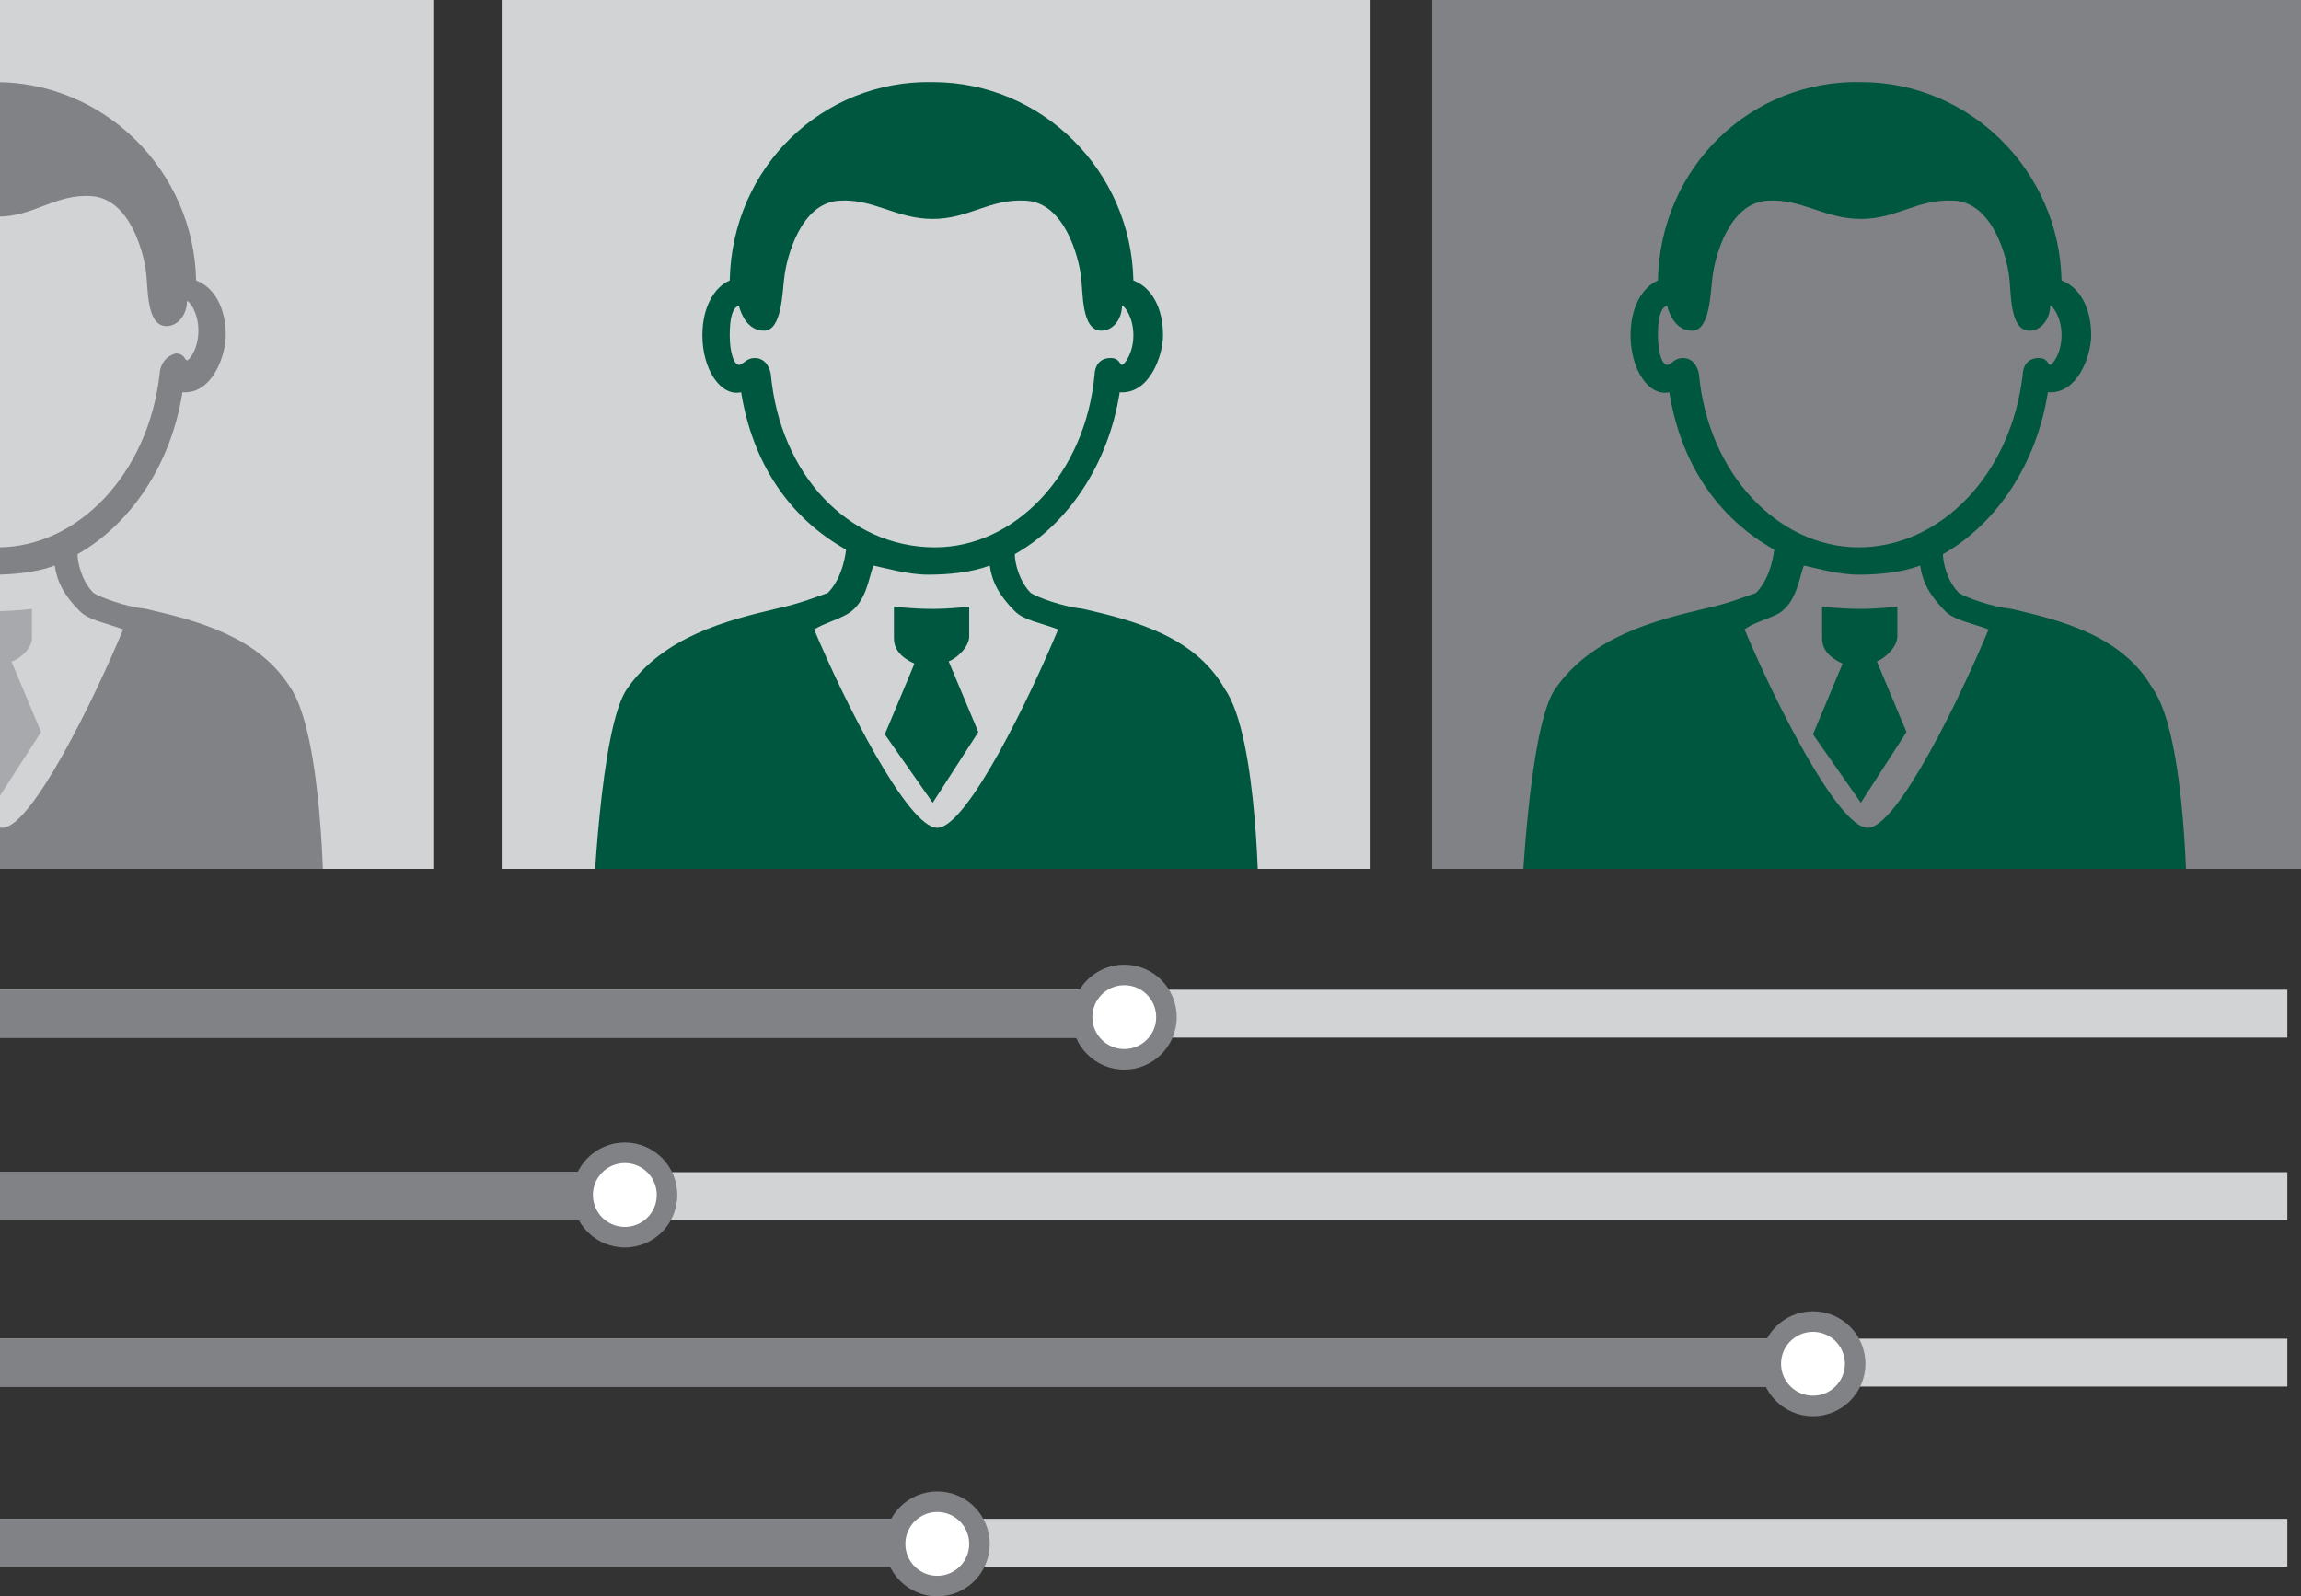 <?xml version="1.0" encoding="utf-8"?>
<!-- Generator: Adobe Illustrator 25.2.3, SVG Export Plug-In . SVG Version: 6.00 Build 0)  -->
<svg version="1.1" xmlns="http://www.w3.org/2000/svg" xmlns:xlink="http://www.w3.org/1999/xlink" x="0px" y="0px"
	 viewBox="0 0 100.9 70" style="enable-background:new 0 0 100.9 70;" xml:space="preserve">
<rect x="0" y="0" width="100.9" height="70" fill="#333333" stroke="none"/>
<style type="text/css">
	.st0{display:none;}
	.st1{display:inline;}
	.st2{fill:#888888;}
	.st3{fill:#D1005D;}
	.st4{display:inline;fill:none;stroke:#D1005D;stroke-miterlimit:10;}
	.st5{fill:#D1D3D4;}
	.st6{fill:#808285;}
	.st7{fill:#FFFFFF;}
	.st8{clip-path:url(#SVGID_2_);}
	.st9{fill-rule:evenodd;clip-rule:evenodd;fill:#005740;}
	.st10{clip-path:url(#SVGID_4_);}
	.st11{clip-path:url(#SVGID_6_);}
	.st12{clip-path:url(#SVGID_8_);}
	.st13{fill-rule:evenodd;clip-rule:evenodd;fill:#A7A9AC;}
	.st14{fill-rule:evenodd;clip-rule:evenodd;fill:#808285;}
</style>
<g id="Background">
</g>
<g id="Sidebar_Background">
</g>
<g id="Margins" class="st0">
	<g class="st1">
		<path class="st2" d="M122.3,194.5h-1.1v-6.3H119v-0.8c1.2,0,2.3-0.3,2.5-1.7h0.8V194.5z"/>
		<path class="st2" d="M127.6,185.4h0.9l-3.7,9.3h-0.9L127.6,185.4z"/>
		<path class="st2" d="M128.7,188.8c-0.1-1.8,1-3.1,2.8-3.1c1.5,0,2.8,0.9,2.8,2.5c0,1.6-1,2.3-2.1,3c-1.1,0.7-2.3,1.2-2.5,2.3h4.5
			v0.9h-5.8c0.2-2.1,1.2-2.8,2.5-3.6c1.5-0.9,2.3-1.5,2.3-2.7c0-1-0.8-1.6-1.7-1.6c-1.2,0-1.8,1.1-1.7,2.2H128.7z"/>
		<path class="st2" d="M139.4,188h1.1v0.9h0c0.4-0.7,1.2-1,2.1-1c2,0,3,1.6,3,3.4c0,1.8-1,3.4-2.9,3.4c-0.7,0-1.6-0.2-2.1-1h0v3.3
			h-1.1V188z M142.4,188.8c-1.4,0-2,1.2-2,2.4c0,1.3,0.6,2.4,2,2.4c1.4,0,1.9-1.2,1.9-2.5C144.4,190,143.8,188.8,142.4,188.8z"/>
		<path class="st2" d="M152.4,194.5c-0.2,0.1-0.4,0.2-0.8,0.2c-0.5,0-0.9-0.3-0.9-1c-0.6,0.7-1.4,1-2.3,1c-1.2,0-2.1-0.5-2.1-1.8
			c0-1.5,1.1-1.8,2.2-2c1.2-0.2,2.2-0.1,2.2-0.9c0-0.9-0.8-1.1-1.4-1.1c-0.9,0-1.6,0.3-1.6,1.2h-1.1c0.1-1.6,1.3-2.2,2.7-2.2
			c1.2,0,2.4,0.3,2.4,1.8v3.3c0,0.5,0,0.7,0.3,0.7c0.1,0,0.2,0,0.3-0.1V194.5z M150.7,191.2c-0.4,0.3-1.2,0.3-1.9,0.4
			c-0.7,0.1-1.3,0.4-1.3,1.2c0,0.7,0.6,1,1.2,1c1.4,0,2-0.9,2-1.5V191.2z"/>
		<path class="st2" d="M158.9,194c0,2.1-1,3.2-3,3.2c-1.2,0-2.6-0.5-2.7-1.9h1.1c0,0.8,1,1,1.7,1c1.4,0,1.9-1,1.9-2.4v-0.4h0
			c-0.4,0.8-1.2,1.2-2,1.2c-1.9,0-2.9-1.5-2.9-3.3c0-1.5,0.8-3.4,3-3.4c0.8,0,1.5,0.4,1.9,1.1h0V188h1V194z M157.9,191.1
			c0-1.1-0.5-2.3-1.8-2.3c-1.4,0-1.9,1.1-1.9,2.3c0,1.2,0.4,2.5,1.8,2.5C157.4,193.6,157.9,192.4,157.9,191.1z"/>
		<path class="st2" d="M166,192.5c-0.3,1.4-1.3,2.2-2.8,2.2c-2.1,0-3-1.4-3.1-3.4c0-1.9,1.3-3.4,3-3.4c2.3,0,3,2.1,2.9,3.7h-4.8
			c0,1.1,0.6,2.1,2,2.1c0.9,0,1.5-0.4,1.7-1.3H166z M165,190.7c0-1-0.8-1.8-1.9-1.8c-1.1,0-1.8,0.8-1.8,1.8H165z"/>
	</g>
	<g class="st1">
		<path class="st2" d="M76.4,330.3H78l2.8,7.5l2.8-7.5h1.6v8.9h-1.1v-7.4h0l-2.8,7.4h-1l-2.8-7.4h0v7.4h-1.1V330.3z"/>
		<path class="st2" d="M88.1,331.6h-1.1v-1.3h1.1V331.6z M87.1,332.7h1.1v6.5h-1.1V332.7z"/>
		<path class="st2" d="M89.7,332.7h1v1h0c0.4-0.8,1.2-1.2,2.1-1.2c1.7,0,2.2,1,2.2,2.4v4.2H94v-4.4c0-0.8-0.5-1.3-1.3-1.3
			c-1.3,0-1.9,0.9-1.9,2v3.6h-1.1V332.7z"/>
		<path class="st2" d="M97.7,331.6h-1.1v-1.3h1.1V331.6z M96.6,332.7h1.1v6.5h-1.1V332.7z"/>
		<path class="st2" d="M99.2,332.7h1v1h0c0.5-0.7,1.2-1.1,2.1-1.1c0.8,0,1.5,0.3,1.8,1.1c0.4-0.7,1.2-1.1,2-1.1
			c1.3,0,2.1,0.5,2.1,1.9v4.7h-1.1V335c0-0.8-0.2-1.4-1.2-1.4c-1,0-1.7,0.7-1.7,1.6v4h-1.1V335c0-0.8-0.3-1.4-1.2-1.4
			c-1.3,0-1.7,1.2-1.7,1.6v4h-1.1V332.7z"/>
		<path class="st2" d="M115.2,339.2h-1v-1h0c-0.4,0.8-1.2,1.2-2.1,1.2c-1.7,0-2.2-1-2.2-2.4v-4.2h1.1v4.4c0,0.8,0.5,1.3,1.3,1.3
			c1.3,0,1.9-0.9,1.9-2v-3.6h1.1V339.2z"/>
		<path class="st2" d="M116.7,332.7h1v1h0c0.5-0.7,1.2-1.1,2.1-1.1c0.8,0,1.5,0.3,1.8,1.1c0.4-0.7,1.2-1.1,2-1.1
			c1.3,0,2.1,0.5,2.1,1.9v4.7h-1.1V335c0-0.8-0.2-1.4-1.2-1.4c-1,0-1.7,0.7-1.7,1.6v4h-1.1V335c0-0.8-0.3-1.4-1.2-1.4
			c-1.3,0-1.7,1.2-1.7,1.6v4h-1.1V332.7z"/>
		<path class="st2" d="M131.1,330.3h1.2v3.8h4.7v-3.8h1.2v8.9h-1.2v-4.1h-4.7v4.1h-1.2V330.3z"/>
		<path class="st2" d="M145.4,337.2c-0.3,1.4-1.3,2.2-2.8,2.2c-2.1,0-3-1.4-3.1-3.4c0-1.9,1.3-3.4,3-3.4c2.3,0,3,2.1,2.9,3.7h-4.8
			c0,1.1,0.6,2.1,2,2.1c0.9,0,1.5-0.4,1.7-1.3H145.4z M144.4,335.4c0-1-0.8-1.8-1.9-1.8c-1.1,0-1.8,0.8-1.8,1.8H144.4z"/>
		<path class="st2" d="M147.7,331.6h-1.1v-1.3h1.1V331.6z M146.6,332.7h1.1v6.5h-1.1V332.7z"/>
		<path class="st2" d="M154.9,338.7c0,2.1-1,3.2-3,3.2c-1.2,0-2.6-0.5-2.7-1.9h1.1c0,0.8,1,1,1.7,1c1.4,0,1.9-1,1.9-2.4v-0.4h0
			c-0.3,0.8-1.2,1.2-2,1.2c-1.9,0-2.9-1.5-2.9-3.3c0-1.5,0.8-3.4,3-3.4c0.8,0,1.5,0.4,1.9,1.1h0v-0.9h1V338.7z M153.8,335.8
			c0-1.1-0.5-2.3-1.8-2.3c-1.4,0-1.9,1.1-1.9,2.3c0,1.2,0.4,2.5,1.8,2.5C153.3,338.3,153.8,337.1,153.8,335.8z"/>
		<path class="st2" d="M156.4,330.3h1.1v3.4h0c0.3-0.8,1.3-1.1,2-1.1c1.7,0,2.2,1,2.2,2.4v4.2h-1.1v-4.4c0-0.8-0.5-1.3-1.3-1.3
			c-1.3,0-1.9,0.9-1.9,2v3.6h-1.1V330.3z"/>
		<path class="st2" d="M164.7,332.7h1.3v0.9h-1.3v4c0,0.5,0.1,0.6,0.8,0.6h0.5v0.9h-0.8c-1.1,0-1.5-0.2-1.5-1.4v-4.1h-1.1v-0.9h1.1
			v-1.9h1.1V332.7z"/>
	</g>
	<g class="st1">
		<path class="st2" d="M72.5,15.5h1.6l2.8,7.5l2.8-7.5h1.6v8.9h-1.1V17h0l-2.8,7.4h-1L73.6,17h0v7.4h-1.1V15.5z"/>
		<path class="st2" d="M88.8,24.4c-0.2,0.1-0.4,0.2-0.8,0.2c-0.5,0-0.9-0.3-0.9-1c-0.6,0.7-1.4,1-2.3,1c-1.2,0-2.1-0.5-2.1-1.8
			c0-1.5,1.1-1.8,2.2-2c1.2-0.2,2.2-0.1,2.2-0.9c0-0.9-0.8-1.1-1.4-1.1c-0.9,0-1.6,0.3-1.6,1.2H83c0.1-1.6,1.3-2.2,2.7-2.2
			c1.2,0,2.4,0.3,2.4,1.8v3.3c0,0.5,0,0.7,0.3,0.7c0.1,0,0.2,0,0.3-0.1V24.4z M87.1,21.1c-0.4,0.3-1.2,0.3-1.9,0.4
			c-0.7,0.1-1.3,0.4-1.3,1.2c0,0.7,0.6,1,1.2,1c1.4,0,2-0.9,2-1.5V21.1z"/>
		<path class="st2" d="M91.9,21l-2.2-3.1H91l1.5,2.3l1.6-2.3h1.3l-2.2,3l2.5,3.5h-1.4l-1.8-2.7l-1.8,2.7h-1.3L91.9,21z"/>
		<path class="st2" d="M97.7,16.8h-1.1v-1.3h1.1V16.8z M96.6,17.9h1.1v6.5h-1.1V17.9z"/>
		<path class="st2" d="M99.2,17.9h1v1h0c0.5-0.7,1.2-1.1,2.1-1.1c0.8,0,1.5,0.3,1.8,1.1c0.4-0.7,1.2-1.1,2-1.1
			c1.3,0,2.1,0.5,2.1,1.9v4.7h-1.1v-4.2c0-0.8-0.2-1.4-1.2-1.4c-1,0-1.7,0.7-1.7,1.6v4h-1.1v-4.2c0-0.8-0.3-1.4-1.2-1.4
			c-1.3,0-1.7,1.2-1.7,1.6v4h-1.1V17.9z"/>
		<path class="st2" d="M115.2,24.4h-1v-1h0c-0.4,0.8-1.2,1.2-2.1,1.2c-1.7,0-2.2-1-2.2-2.4v-4.2h1.1v4.4c0,0.8,0.5,1.3,1.3,1.3
			c1.3,0,1.9-0.9,1.9-2v-3.6h1.1V24.4z"/>
		<path class="st2" d="M116.7,17.9h1v1h0c0.5-0.7,1.2-1.1,2.1-1.1c0.8,0,1.5,0.3,1.8,1.1c0.4-0.7,1.2-1.1,2-1.1
			c1.3,0,2.1,0.5,2.1,1.9v4.7h-1.1v-4.2c0-0.8-0.2-1.4-1.2-1.4c-1,0-1.7,0.7-1.7,1.6v4h-1.1v-4.2c0-0.8-0.3-1.4-1.2-1.4
			c-1.3,0-1.7,1.2-1.7,1.6v4h-1.1V17.9z"/>
		<path class="st2" d="M131.1,15.5h1.2v3.8h4.7v-3.8h1.2v8.9h-1.2v-4.1h-4.7v4.1h-1.2V15.5z"/>
		<path class="st2" d="M145.4,22.4c-0.3,1.4-1.3,2.2-2.8,2.2c-2.1,0-3-1.4-3.1-3.4c0-1.9,1.3-3.4,3-3.4c2.3,0,3,2.1,2.9,3.7h-4.8
			c0,1.1,0.6,2.1,2,2.1c0.9,0,1.5-0.4,1.7-1.3H145.4z M144.4,20.6c0-1-0.8-1.8-1.9-1.8c-1.1,0-1.8,0.8-1.8,1.8H144.4z"/>
		<path class="st2" d="M147.7,16.8h-1.1v-1.3h1.1V16.8z M146.6,17.9h1.1v6.5h-1.1V17.9z"/>
		<path class="st2" d="M154.9,23.9c0,2.1-1,3.2-3,3.2c-1.2,0-2.6-0.5-2.7-1.9h1.1c0,0.8,1,1,1.7,1c1.4,0,1.9-1,1.9-2.4v-0.4h0
			c-0.4,0.8-1.2,1.2-2,1.2c-1.9,0-2.9-1.5-2.9-3.3c0-1.5,0.8-3.4,3-3.4c0.8,0,1.5,0.4,1.9,1.1h0v-0.9h1V23.9z M153.8,21
			c0-1.1-0.5-2.3-1.8-2.3c-1.4,0-1.9,1.1-1.9,2.3c0,1.2,0.4,2.5,1.8,2.5C153.3,23.5,153.8,22.3,153.8,21z"/>
		<path class="st2" d="M156.4,15.5h1.1v3.4h0c0.3-0.8,1.3-1.1,2-1.1c1.7,0,2.2,1,2.2,2.4v4.2h-1.1V20c0-0.8-0.5-1.3-1.3-1.3
			c-1.3,0-1.9,0.9-1.9,2v3.6h-1.1V15.5z"/>
		<path class="st2" d="M164.7,17.9h1.3v0.9h-1.3v4c0,0.5,0.1,0.6,0.8,0.6h0.5v0.9h-0.8c-1.1,0-1.5-0.2-1.5-1.4v-4.1h-1.1v-0.9h1.1
			V16h1.1V17.9z"/>
	</g>
	<g class="st1">
		<path class="st2" d="M117-149h5.9v1h-4.7v2.8h4.1v1h-4.1v4.1H117V-149z"/>
		<path class="st2" d="M128.9-140.1h-1v-1h0c-0.4,0.8-1.2,1.2-2.1,1.2c-1.7,0-2.2-1-2.2-2.4v-4.2h1.1v4.4c0,0.8,0.5,1.3,1.3,1.3
			c1.3,0,1.9-0.9,1.9-2v-3.6h1.1V-140.1z"/>
		<path class="st2" d="M130.5-149h1.1v8.9h-1.1V-149z"/>
		<path class="st2" d="M133.2-149h1.1v8.9h-1.1V-149z"/>
		<path class="st2" d="M139.4-146.6h1.1v0.9h0c0.4-0.7,1.2-1,2.1-1c2,0,3,1.6,3,3.4c0,1.8-1,3.4-2.9,3.4c-0.7,0-1.6-0.2-2.1-1h0v3.3
			h-1.1V-146.6z M142.4-145.8c-1.4,0-2,1.2-2,2.4c0,1.3,0.6,2.4,2,2.4c1.4,0,1.9-1.2,1.9-2.5C144.4-144.6,143.8-145.8,142.4-145.8z"
			/>
		<path class="st2" d="M152.4-140.2c-0.2,0.1-0.4,0.2-0.8,0.2c-0.5,0-0.9-0.3-0.9-1c-0.6,0.7-1.4,1-2.3,1c-1.2,0-2.1-0.5-2.1-1.8
			c0-1.5,1.1-1.8,2.2-2c1.2-0.2,2.2-0.1,2.2-0.9c0-0.9-0.8-1.1-1.4-1.1c-0.9,0-1.6,0.3-1.6,1.2h-1.1c0.1-1.6,1.3-2.2,2.7-2.2
			c1.2,0,2.4,0.3,2.4,1.8v3.3c0,0.5,0,0.7,0.3,0.7c0.1,0,0.2,0,0.3-0.1V-140.2z M150.7-143.5c-0.4,0.3-1.2,0.3-1.9,0.4
			c-0.7,0.1-1.3,0.4-1.3,1.2c0,0.7,0.6,1,1.2,1c1.4,0,2-0.9,2-1.5V-143.5z"/>
		<path class="st2" d="M158.9-140.7c0,2.1-1,3.2-3,3.2c-1.2,0-2.6-0.5-2.7-1.9h1.1c0,0.8,1,1,1.7,1c1.4,0,1.9-1,1.9-2.4v-0.4h0
			c-0.4,0.8-1.2,1.2-2,1.2c-1.9,0-2.9-1.5-2.9-3.3c0-1.5,0.8-3.4,3-3.4c0.8,0,1.5,0.4,1.9,1.1h0v-0.9h1V-140.7z M157.9-143.5
			c0-1.1-0.5-2.3-1.8-2.3c-1.4,0-1.9,1.1-1.9,2.3c0,1.2,0.4,2.5,1.8,2.5C157.4-141,157.9-142.3,157.9-143.5z"/>
		<path class="st2" d="M166-142.2c-0.3,1.4-1.3,2.2-2.8,2.2c-2.1,0-3-1.4-3.1-3.4c0-1.9,1.3-3.4,3-3.4c2.3,0,3,2.1,2.9,3.7h-4.8
			c0,1.1,0.6,2.1,2,2.1c0.9,0,1.5-0.4,1.7-1.3H166z M165-144c0-1-0.8-1.8-1.9-1.8c-1.1,0-1.8,0.8-1.8,1.8H165z"/>
	</g>
	<g class="st1">
		<g>
			<path class="st3" d="M27.2,471.4h1.2v4.4l4.5-4.4h1.5l-3.7,3.5l3.8,5.2H33l-3.2-4.4l-1.5,1.4v3.1h-1.2V471.4z"/>
			<path class="st3" d="M40.3,478.2c-0.3,1.4-1.3,2.2-2.7,2.2c-2,0-3-1.4-3-3.3c0-1.9,1.3-3.3,3-3.3c2.3,0,2.9,2.1,2.9,3.6h-4.8
				c0,1.1,0.6,2.1,2,2.1c0.9,0,1.5-0.4,1.6-1.2H40.3z M39.3,476.4c0-1-0.8-1.8-1.8-1.8c-1.1,0-1.7,0.8-1.8,1.8H39.3z"/>
			<path class="st3" d="M47,478.2c-0.3,1.4-1.3,2.2-2.7,2.2c-2,0-3-1.4-3-3.3c0-1.9,1.3-3.3,3-3.3c2.3,0,2.9,2.1,2.9,3.6h-4.8
				c0,1.1,0.6,2.1,2,2.1c0.9,0,1.5-0.4,1.6-1.2H47z M46,476.4c0-1-0.8-1.8-1.8-1.8c-1.1,0-1.7,0.8-1.8,1.8H46z"/>
			<path class="st3" d="M48.2,473.9h1v0.9h0c0.3-0.7,1.2-1,2-1c2,0,2.9,1.5,2.9,3.3c0,1.8-1,3.3-2.9,3.3c-0.7,0-1.6-0.2-2.1-1h0v3.3
				h-1V473.9z M51.1,474.6c-1.4,0-1.9,1.2-1.9,2.4c0,1.3,0.6,2.4,2,2.4c1.4,0,1.9-1.2,1.9-2.5C53.1,475.8,52.5,474.6,51.1,474.6z"/>
			<path class="st3" d="M60.3,473.9h1.3v0.9h-1.3v3.9c0,0.5,0.1,0.6,0.8,0.6h0.5v0.9h-0.8c-1.1,0-1.5-0.2-1.5-1.4v-4h-1.1v-0.9h1.1
				V472h1V473.9z"/>
			<path class="st3" d="M62.6,471.4h1v3.4h0c0.3-0.8,1.2-1.1,2-1.1c1.7,0,2.2,1,2.2,2.3v4.2h-1v-4.3c0-0.8-0.5-1.3-1.3-1.3
				c-1.3,0-1.9,0.8-1.9,2v3.6h-1V471.4z"/>
			<path class="st3" d="M70.5,472.7h-1v-1.3h1V472.7z M69.4,473.9h1v6.4h-1V473.9z"/>
			<path class="st3" d="M72.7,478.2c0,0.9,0.8,1.2,1.7,1.2c0.7,0,1.5-0.1,1.5-0.9c0-0.8-1-0.9-2.1-1.2c-1-0.2-2.1-0.6-2.1-1.8
				c0-1.3,1.3-1.8,2.4-1.8c1.4,0,2.5,0.4,2.6,2h-1c-0.1-0.8-0.8-1.1-1.5-1.1c-0.6,0-1.4,0.2-1.4,0.8c0,0.8,1.1,0.9,2.1,1.1
				c1,0.2,2.1,0.6,2.1,1.8c0,1.5-1.4,2-2.7,2c-1.4,0-2.6-0.6-2.7-2.2H72.7z"/>
			<path class="st3" d="M81.6,473.9h1v0.9h0c0.5-0.7,1.2-1.1,2.1-1.1c0.8,0,1.5,0.3,1.7,1.1c0.4-0.7,1.2-1.1,2-1.1
				c1.3,0,2.1,0.5,2.1,1.8v4.7h-1v-4.2c0-0.8-0.2-1.4-1.2-1.4c-1,0-1.7,0.6-1.7,1.6v4h-1v-4.2c0-0.8-0.3-1.4-1.2-1.4
				c-1.2,0-1.7,1.1-1.7,1.6v4h-1V473.9z"/>
			<path class="st3" d="M97.7,480.2c-0.2,0.1-0.4,0.2-0.8,0.2c-0.5,0-0.9-0.3-0.9-1c-0.6,0.7-1.4,1-2.2,1c-1.2,0-2.1-0.5-2.1-1.8
				c0-1.4,1.1-1.7,2.2-2c1.2-0.2,2.1-0.1,2.1-0.9c0-0.9-0.8-1.1-1.4-1.1c-0.9,0-1.5,0.3-1.6,1.2h-1c0.1-1.6,1.3-2.1,2.7-2.1
				c1.1,0,2.4,0.3,2.4,1.7v3.3c0,0.5,0,0.7,0.3,0.7c0.1,0,0.2,0,0.3-0.1V480.2z M96,476.9c-0.4,0.3-1.2,0.3-1.9,0.4
				c-0.7,0.1-1.3,0.4-1.3,1.1c0,0.7,0.6,0.9,1.2,0.9c1.4,0,1.9-0.9,1.9-1.4V476.9z"/>
			<path class="st3" d="M98.7,473.9h1v1.3h0c0.5-1,1.2-1.5,2.3-1.5v1.1c-1.7,0-2.3,1-2.3,2.6v2.8h-1V473.9z"/>
			<path class="st3" d="M108.2,479.7c0,2.1-0.9,3.1-3,3.1c-1.2,0-2.6-0.5-2.6-1.9h1c0,0.8,1,1,1.6,1c1.4,0,1.9-1,1.9-2.4v-0.4h0
				c-0.3,0.8-1.2,1.2-2,1.2c-1.9,0-2.8-1.5-2.8-3.2c0-1.5,0.7-3.4,2.9-3.4c0.8,0,1.5,0.4,1.9,1.1h0v-0.9h1V479.7z M107.2,476.9
				c0-1.1-0.5-2.3-1.8-2.3c-1.3,0-1.9,1.1-1.9,2.3c0,1.1,0.4,2.4,1.8,2.4S107.2,478.1,107.2,476.9z"/>
			<path class="st3" d="M110.8,472.7h-1v-1.3h1V472.7z M109.8,473.9h1v6.4h-1V473.9z"/>
			<path class="st3" d="M112.3,473.9h1v1h0c0.4-0.8,1.2-1.2,2.1-1.2c1.7,0,2.2,1,2.2,2.3v4.2h-1v-4.3c0-0.8-0.5-1.3-1.3-1.3
				c-1.3,0-1.9,0.8-1.9,2v3.6h-1V473.9z"/>
			<path class="st3" d="M126.9,475.9c-0.2-0.8-0.7-1.3-1.6-1.3c-1.5,0-2,1.2-2,2.5c0,1.2,0.5,2.3,1.9,2.3c1,0,1.6-0.6,1.7-1.5h1.1
				c-0.2,1.5-1.2,2.5-2.8,2.5c-1.9,0-3-1.4-3-3.2c0-1.9,1-3.4,3-3.4c1.4,0,2.6,0.7,2.7,2.2H126.9z"/>
			<path class="st3" d="M129.2,471.4h1v8.8h-1V471.4z"/>
			<path class="st3" d="M137.2,478.2c-0.3,1.4-1.3,2.2-2.7,2.2c-2,0-3-1.4-3-3.3c0-1.9,1.3-3.3,3-3.3c2.3,0,2.9,2.1,2.9,3.6h-4.8
				c0,1.1,0.6,2.1,2,2.1c0.9,0,1.5-0.4,1.6-1.2H137.2z M136.2,476.4c0-1-0.8-1.8-1.8-1.8c-1.1,0-1.7,0.8-1.8,1.8H136.2z"/>
			<path class="st3" d="M144.1,480.2c-0.2,0.1-0.4,0.2-0.8,0.2c-0.5,0-0.9-0.3-0.9-1c-0.6,0.7-1.4,1-2.2,1c-1.2,0-2.1-0.5-2.1-1.8
				c0-1.4,1.1-1.7,2.2-2c1.2-0.2,2.1-0.1,2.1-0.9c0-0.9-0.8-1.1-1.4-1.1c-0.9,0-1.5,0.3-1.6,1.2h-1c0.1-1.6,1.3-2.1,2.7-2.1
				c1.1,0,2.4,0.3,2.4,1.7v3.3c0,0.5,0,0.7,0.3,0.7c0.1,0,0.2,0,0.3-0.1V480.2z M142.4,476.9c-0.4,0.3-1.2,0.3-1.9,0.4
				c-0.7,0.1-1.3,0.4-1.3,1.1c0,0.7,0.6,0.9,1.2,0.9c1.4,0,1.9-0.9,1.9-1.4V476.9z"/>
			<path class="st3" d="M145,473.9h1v1.3h0c0.5-1,1.2-1.5,2.3-1.5v1.1c-1.7,0-2.3,1-2.3,2.6v2.8h-1V473.9z"/>
			<path class="st3" d="M29.8,485.7c2,0,3.1,1.5,3.1,3.3c0,1.9-1.1,3.3-3.1,3.3s-3.1-1.5-3.1-3.3C26.7,487.2,27.7,485.7,29.8,485.7z
				 M29.8,491.4c1.1,0,2-0.9,2-2.4c0-1.5-0.9-2.4-2-2.4s-2,0.9-2,2.4C27.8,490.6,28.7,491.4,29.8,491.4z"/>
			<path class="st3" d="M34.4,486.8h-1.1v-0.9h1.1v-0.9c0-1,0.6-1.6,1.8-1.6c0.2,0,0.5,0,0.7,0.1v0.9c-0.2-0.1-0.4-0.1-0.6-0.1
				c-0.5,0-0.8,0.2-0.8,0.7v0.9h1.2v0.9h-1.2v5.4h-1V486.8z"/>
			<path class="st3" d="M42.4,485.9h1.3v0.9h-1.3v3.9c0,0.5,0.1,0.6,0.8,0.6h0.5v0.9h-0.8c-1.1,0-1.5-0.2-1.5-1.4v-4h-1.1v-0.9h1.1
				V484h1V485.9z"/>
			<path class="st3" d="M50,490.2c-0.3,1.4-1.3,2.2-2.7,2.2c-2,0-3-1.4-3-3.3c0-1.9,1.3-3.3,3-3.3c2.3,0,2.9,2.1,2.9,3.6h-4.8
				c0,1.1,0.6,2.1,2,2.1c0.9,0,1.5-0.4,1.6-1.2H50z M49,488.4c0-1-0.8-1.8-1.8-1.8c-1.1,0-1.7,0.8-1.8,1.8H49z"/>
			<path class="st3" d="M52.7,488.9l-2.2-3h1.3l1.5,2.2l1.6-2.2h1.3l-2.2,2.9l2.5,3.4h-1.3l-1.8-2.6l-1.8,2.6h-1.3L52.7,488.9z"/>
			<path class="st3" d="M59,485.9h1.3v0.9H59v3.9c0,0.5,0.1,0.6,0.8,0.6h0.5v0.9h-0.8c-1.1,0-1.5-0.2-1.5-1.4v-4h-1.1v-0.9h1.1V484
				h1V485.9z"/>
			<path class="st3" d="M70.5,492.2c-0.2,0.1-0.4,0.2-0.8,0.2c-0.5,0-0.9-0.3-0.9-1c-0.6,0.7-1.4,1-2.2,1c-1.2,0-2.1-0.5-2.1-1.8
				c0-1.4,1.1-1.7,2.2-2c1.2-0.2,2.1-0.1,2.1-0.9c0-0.9-0.8-1.1-1.4-1.1c-0.9,0-1.5,0.3-1.6,1.2h-1c0.1-1.6,1.3-2.1,2.7-2.1
				c1.1,0,2.4,0.3,2.4,1.7v3.3c0,0.5,0,0.7,0.3,0.7c0.1,0,0.2,0,0.3-0.1V492.2z M68.8,488.9c-0.4,0.3-1.2,0.3-1.9,0.4
				c-0.7,0.1-1.3,0.4-1.3,1.1c0,0.7,0.6,0.9,1.2,0.9c1.4,0,1.9-0.9,1.9-1.4V488.9z"/>
			<path class="st3" d="M71.4,485.9h1v1h0c0.4-0.8,1.2-1.2,2.1-1.2c1.7,0,2.2,1,2.2,2.3v4.2h-1v-4.3c0-0.8-0.5-1.3-1.3-1.3
				c-1.3,0-1.9,0.8-1.9,2v3.6h-1V485.9z"/>
			<path class="st3" d="M83.9,492.2h-1v-0.9h0c-0.3,0.7-1.2,1-2,1c-2,0-2.9-1.5-2.9-3.3c0-1.8,1-3.3,2.9-3.3c0.7,0,1.6,0.2,2.1,1h0
				v-3.3h1V492.2z M81,491.4c1.4,0,1.9-1.2,1.9-2.4c0-1.3-0.6-2.4-2-2.4c-1.4,0-1.9,1.2-1.9,2.5C79,490.3,79.6,491.4,81,491.4z"/>
			<path class="st3" d="M94.4,491.7c0,2.1-0.9,3.1-3,3.1c-1.2,0-2.6-0.5-2.6-1.9h1c0,0.8,1,1,1.6,1c1.4,0,1.9-1,1.9-2.4v-0.4h0
				c-0.3,0.8-1.2,1.2-2,1.2c-1.9,0-2.8-1.5-2.8-3.2c0-1.5,0.7-3.4,2.9-3.4c0.8,0,1.5,0.4,1.9,1.1h0v-0.9h1V491.7z M93.4,488.9
				c0-1.1-0.5-2.3-1.8-2.3c-1.3,0-1.9,1.1-1.9,2.3c0,1.1,0.4,2.4,1.8,2.4S93.4,490.1,93.4,488.9z"/>
			<path class="st3" d="M95.9,485.9h1v1.3h0c0.5-1,1.2-1.5,2.3-1.5v1.1c-1.7,0-2.3,1-2.3,2.6v2.8h-1V485.9z"/>
			<path class="st3" d="M105.7,492.2c-0.2,0.1-0.4,0.2-0.8,0.2c-0.5,0-0.9-0.3-0.9-1c-0.6,0.7-1.4,1-2.2,1c-1.2,0-2.1-0.5-2.1-1.8
				c0-1.4,1.1-1.7,2.2-2c1.2-0.2,2.1-0.1,2.1-0.9c0-0.9-0.8-1.1-1.4-1.1c-0.9,0-1.5,0.3-1.6,1.2h-1c0.1-1.6,1.3-2.1,2.7-2.1
				c1.1,0,2.4,0.3,2.4,1.7v3.3c0,0.5,0,0.7,0.3,0.7c0.1,0,0.2,0,0.3-0.1V492.2z M104,488.9c-0.4,0.3-1.2,0.3-1.9,0.4
				c-0.7,0.1-1.3,0.4-1.3,1.1c0,0.7,0.6,0.9,1.2,0.9c1.4,0,1.9-0.9,1.9-1.4V488.9z"/>
			<path class="st3" d="M106.7,485.9h1v0.9h0c0.3-0.7,1.2-1,2-1c2,0,2.9,1.5,2.9,3.3c0,1.8-1,3.3-2.9,3.3c-0.7,0-1.6-0.2-2.1-1h0
				v3.3h-1V485.9z M109.6,486.6c-1.4,0-1.9,1.2-1.9,2.4c0,1.3,0.6,2.4,2,2.4c1.4,0,1.9-1.2,1.9-2.5
				C111.6,487.8,111,486.6,109.6,486.6z"/>
			<path class="st3" d="M113.9,483.4h1v3.4h0c0.3-0.8,1.2-1.1,2-1.1c1.7,0,2.2,1,2.2,2.3v4.2h-1v-4.3c0-0.8-0.5-1.3-1.3-1.3
				c-1.3,0-1.9,0.8-1.9,2v3.6h-1V483.4z"/>
			<path class="st3" d="M121.8,484.7h-1v-1.3h1V484.7z M120.7,485.9h1v6.4h-1V485.9z"/>
			<path class="st3" d="M127.7,487.9c-0.2-0.8-0.7-1.3-1.6-1.3c-1.5,0-2,1.2-2,2.5c0,1.2,0.5,2.3,1.9,2.3c1,0,1.6-0.6,1.7-1.5h1.1
				c-0.2,1.5-1.2,2.5-2.8,2.5c-1.9,0-3-1.4-3-3.2c0-1.9,1-3.4,3-3.4c1.4,0,2.6,0.7,2.7,2.2H127.7z"/>
			<path class="st3" d="M130.6,490.2c0,0.9,0.8,1.2,1.7,1.2c0.7,0,1.5-0.1,1.5-0.9c0-0.8-1-0.9-2.1-1.2c-1-0.2-2.1-0.6-2.1-1.8
				c0-1.3,1.3-1.8,2.4-1.8c1.4,0,2.5,0.4,2.6,2h-1c-0.1-0.8-0.8-1.1-1.5-1.1c-0.6,0-1.4,0.2-1.4,0.8c0,0.8,1.1,0.9,2.1,1.1
				c1,0.2,2.1,0.6,2.1,1.8c0,1.5-1.4,2-2.7,2c-1.4,0-2.6-0.6-2.7-2.2H130.6z"/>
		</g>
	</g>
	<g class="st1">
		<g>
			<path class="st3" d="M254.2,572h1.2v4.4l4.5-4.4h1.5l-3.7,3.5l3.8,5.2H260l-3.2-4.4l-1.5,1.4v3.1h-1.2V572z"/>
			<path class="st3" d="M267.3,578.7c-0.3,1.4-1.3,2.2-2.7,2.2c-2,0-3-1.4-3-3.3c0-1.9,1.3-3.3,3-3.3c2.3,0,2.9,2.1,2.9,3.6h-4.8
				c0,1.1,0.6,2.1,2,2.1c0.9,0,1.5-0.4,1.6-1.2H267.3z M266.3,577c0-1-0.8-1.8-1.8-1.8c-1.1,0-1.7,0.8-1.8,1.8H266.3z"/>
			<path class="st3" d="M273.9,578.7c-0.3,1.4-1.3,2.2-2.7,2.2c-2,0-3-1.4-3-3.3c0-1.9,1.3-3.3,3-3.3c2.3,0,2.9,2.1,2.9,3.6h-4.8
				c0,1.1,0.6,2.1,2,2.1c0.9,0,1.5-0.4,1.6-1.2H273.9z M272.9,577c0-1-0.8-1.8-1.8-1.8c-1.1,0-1.7,0.8-1.8,1.8H272.9z"/>
			<path class="st3" d="M275.2,574.4h1v0.9h0c0.3-0.7,1.2-1,2-1c2,0,2.9,1.5,2.9,3.3c0,1.8-1,3.3-2.9,3.3c-0.7,0-1.6-0.2-2.1-1h0
				v3.3h-1V574.4z M278.1,575.2c-1.4,0-1.9,1.2-1.9,2.4c0,1.3,0.6,2.4,2,2.4c1.4,0,1.9-1.2,1.9-2.5
				C280.1,576.3,279.5,575.2,278.1,575.2z"/>
			<path class="st3" d="M287.3,574.4h1.3v0.9h-1.3v3.9c0,0.5,0.1,0.6,0.8,0.6h0.5v0.9h-0.8c-1.1,0-1.5-0.2-1.5-1.4v-4h-1.1v-0.9h1.1
				v-1.9h1V574.4z"/>
			<path class="st3" d="M289.6,572h1v3.4h0c0.3-0.8,1.2-1.1,2-1.1c1.7,0,2.2,1,2.2,2.3v4.2h-1v-4.3c0-0.8-0.5-1.3-1.3-1.3
				c-1.3,0-1.9,0.8-1.9,2v3.6h-1V572z"/>
			<path class="st3" d="M297.4,573.2h-1V572h1V573.2z M296.4,574.4h1v6.4h-1V574.4z"/>
			<path class="st3" d="M299.6,578.7c0,0.9,0.8,1.2,1.7,1.2c0.7,0,1.5-0.1,1.5-0.9c0-0.8-1-0.9-2.1-1.2c-1-0.2-2.1-0.6-2.1-1.8
				c0-1.3,1.3-1.8,2.4-1.8c1.4,0,2.5,0.4,2.6,2h-1c-0.1-0.8-0.8-1.1-1.5-1.1c-0.6,0-1.4,0.2-1.4,0.8c0,0.8,1.1,0.9,2.1,1.1
				c1,0.2,2.1,0.6,2.1,1.8c0,1.5-1.4,2-2.7,2c-1.4,0-2.6-0.6-2.7-2.2H299.6z"/>
			<path class="st3" d="M308.6,574.4h1v0.9h0c0.5-0.7,1.2-1.1,2.1-1.1c0.8,0,1.5,0.3,1.7,1.1c0.4-0.7,1.2-1.1,2-1.1
				c1.3,0,2.1,0.5,2.1,1.8v4.7h-1v-4.2c0-0.8-0.2-1.4-1.2-1.4c-1,0-1.7,0.6-1.7,1.6v4h-1v-4.2c0-0.8-0.3-1.4-1.2-1.4
				c-1.2,0-1.7,1.1-1.7,1.6v4h-1V574.4z"/>
			<path class="st3" d="M324.7,580.7c-0.2,0.1-0.4,0.2-0.8,0.2c-0.5,0-0.9-0.3-0.9-1c-0.6,0.7-1.4,1-2.2,1c-1.2,0-2.1-0.5-2.1-1.8
				c0-1.4,1.1-1.7,2.2-2c1.2-0.2,2.1-0.1,2.1-0.9c0-0.9-0.8-1.1-1.4-1.1c-0.9,0-1.5,0.3-1.6,1.2h-1c0.1-1.6,1.3-2.1,2.7-2.1
				c1.1,0,2.4,0.3,2.4,1.7v3.3c0,0.5,0,0.7,0.3,0.7c0.1,0,0.2,0,0.3-0.1V580.7z M323,577.5c-0.4,0.3-1.2,0.3-1.9,0.4
				c-0.7,0.1-1.3,0.4-1.3,1.1c0,0.7,0.6,0.9,1.2,0.9c1.4,0,1.9-0.9,1.9-1.4V577.5z"/>
			<path class="st3" d="M325.6,574.4h1v1.3h0c0.5-1,1.2-1.5,2.3-1.5v1.1c-1.7,0-2.3,1-2.3,2.6v2.8h-1V574.4z"/>
			<path class="st3" d="M335.2,580.2c0,2.1-0.9,3.1-3,3.1c-1.2,0-2.6-0.5-2.6-1.9h1c0,0.8,1,1,1.6,1c1.4,0,1.9-1,1.9-2.4v-0.4h0
				c-0.3,0.8-1.2,1.2-2,1.2c-1.9,0-2.8-1.5-2.8-3.2c0-1.5,0.7-3.4,2.9-3.4c0.8,0,1.5,0.4,1.9,1.1h0v-0.9h1V580.2z M334.1,577.4
				c0-1.1-0.5-2.3-1.8-2.3c-1.3,0-1.9,1.1-1.9,2.3c0,1.1,0.4,2.4,1.8,2.4S334.1,578.6,334.1,577.4z"/>
			<path class="st3" d="M337.8,573.2h-1V572h1V573.2z M336.7,574.4h1v6.4h-1V574.4z"/>
			<path class="st3" d="M339.3,574.4h1v1h0c0.4-0.8,1.2-1.2,2.1-1.2c1.7,0,2.2,1,2.2,2.3v4.2h-1v-4.3c0-0.8-0.5-1.3-1.3-1.3
				c-1.3,0-1.9,0.8-1.9,2v3.6h-1V574.4z"/>
			<path class="st3" d="M353.9,576.4c-0.2-0.8-0.7-1.3-1.6-1.3c-1.5,0-2,1.2-2,2.5c0,1.2,0.5,2.3,1.9,2.3c1,0,1.6-0.6,1.7-1.5h1.1
				c-0.2,1.5-1.2,2.5-2.8,2.5c-1.9,0-3-1.4-3-3.2c0-1.9,1-3.4,3-3.4c1.4,0,2.6,0.7,2.7,2.2H353.9z"/>
			<path class="st3" d="M356.2,572h1v8.8h-1V572z"/>
			<path class="st3" d="M364.2,578.7c-0.3,1.4-1.3,2.2-2.7,2.2c-2,0-3-1.4-3-3.3c0-1.9,1.3-3.3,3-3.3c2.3,0,2.9,2.1,2.9,3.6h-4.8
				c0,1.1,0.6,2.1,2,2.1c0.9,0,1.5-0.4,1.6-1.2H364.2z M363.2,577c0-1-0.8-1.8-1.8-1.8c-1.1,0-1.7,0.8-1.8,1.8H363.2z"/>
			<path class="st3" d="M371,580.7c-0.2,0.1-0.4,0.2-0.8,0.2c-0.5,0-0.9-0.3-0.9-1c-0.6,0.7-1.4,1-2.2,1c-1.2,0-2.1-0.5-2.1-1.8
				c0-1.4,1.1-1.7,2.2-2c1.2-0.2,2.1-0.1,2.1-0.9c0-0.9-0.8-1.1-1.4-1.1c-0.9,0-1.5,0.3-1.6,1.2h-1c0.1-1.6,1.3-2.1,2.7-2.1
				c1.1,0,2.4,0.3,2.4,1.7v3.3c0,0.5,0,0.7,0.3,0.7c0.1,0,0.2,0,0.3-0.1V580.7z M369.3,577.5c-0.4,0.3-1.2,0.3-1.9,0.4
				c-0.7,0.1-1.3,0.4-1.3,1.1c0,0.7,0.6,0.9,1.2,0.9c1.4,0,1.9-0.9,1.9-1.4V577.5z"/>
			<path class="st3" d="M372,574.4h1v1.3h0c0.5-1,1.2-1.5,2.3-1.5v1.1c-1.7,0-2.3,1-2.3,2.6v2.8h-1V574.4z"/>
			<path class="st3" d="M382.3,574.2c2,0,3.1,1.5,3.1,3.3c0,1.9-1.1,3.3-3.1,3.3s-3.1-1.5-3.1-3.3
				C379.2,575.7,380.3,574.2,382.3,574.2z M382.3,580c1.1,0,2-0.9,2-2.4c0-1.5-0.9-2.4-2-2.4s-2,0.9-2,2.4
				C380.3,579.1,381.2,580,382.3,580z"/>
			<path class="st3" d="M386.9,575.3h-1.1v-0.9h1.1v-0.9c0-1,0.6-1.6,1.8-1.6c0.2,0,0.5,0,0.7,0.1v0.9c-0.2-0.1-0.4-0.1-0.6-0.1
				c-0.5,0-0.8,0.2-0.8,0.7v0.9h1.2v0.9h-1.2v5.4h-1V575.3z"/>
			<path class="st3" d="M395,574.4h1.3v0.9H395v3.9c0,0.5,0.1,0.6,0.8,0.6h0.5v0.9h-0.8c-1.1,0-1.5-0.2-1.5-1.4v-4h-1.1v-0.9h1.1
				v-1.9h1V574.4z"/>
			<path class="st3" d="M402.5,578.7c-0.3,1.4-1.3,2.2-2.7,2.2c-2,0-3-1.4-3-3.3c0-1.9,1.3-3.3,3-3.3c2.3,0,2.9,2.1,2.9,3.6h-4.8
				c0,1.1,0.6,2.1,2,2.1c0.9,0,1.5-0.4,1.6-1.2H402.5z M401.5,577c0-1-0.8-1.8-1.8-1.8c-1.1,0-1.7,0.8-1.8,1.8H401.5z"/>
			<path class="st3" d="M405.2,577.4l-2.2-3h1.3l1.5,2.2l1.6-2.2h1.3l-2.2,2.9l2.5,3.4h-1.3l-1.8-2.6l-1.8,2.6h-1.3L405.2,577.4z"/>
			<path class="st3" d="M411.5,574.4h1.3v0.9h-1.3v3.9c0,0.5,0.1,0.6,0.8,0.6h0.5v0.9H412c-1.1,0-1.5-0.2-1.5-1.4v-4h-1.1v-0.9h1.1
				v-1.9h1V574.4z"/>
			<path class="st3" d="M423,580.7c-0.2,0.1-0.4,0.2-0.8,0.2c-0.5,0-0.9-0.3-0.9-1c-0.6,0.7-1.4,1-2.2,1c-1.2,0-2.1-0.5-2.1-1.8
				c0-1.4,1.1-1.7,2.2-2c1.2-0.2,2.1-0.1,2.1-0.9c0-0.9-0.8-1.1-1.4-1.1c-0.9,0-1.5,0.3-1.6,1.2h-1c0.1-1.6,1.3-2.1,2.7-2.1
				c1.1,0,2.4,0.3,2.4,1.7v3.3c0,0.5,0,0.7,0.3,0.7c0.1,0,0.2,0,0.3-0.1V580.7z M421.3,577.5c-0.4,0.3-1.2,0.3-1.9,0.4
				c-0.7,0.1-1.3,0.4-1.3,1.1c0,0.7,0.6,0.9,1.2,0.9c1.4,0,1.9-0.9,1.9-1.4V577.5z"/>
			<path class="st3" d="M423.9,574.4h1v1h0c0.4-0.8,1.2-1.2,2.1-1.2c1.7,0,2.2,1,2.2,2.3v4.2h-1v-4.3c0-0.8-0.5-1.3-1.3-1.3
				c-1.3,0-1.9,0.8-1.9,2v3.6h-1V574.4z"/>
			<path class="st3" d="M436.4,580.7h-1v-0.9h0c-0.3,0.7-1.2,1-2,1c-2,0-2.9-1.5-2.9-3.3c0-1.8,1-3.3,2.9-3.3c0.7,0,1.6,0.2,2.1,1h0
				V572h1V580.7z M433.5,580c1.4,0,1.9-1.2,1.9-2.4c0-1.3-0.6-2.4-2-2.4c-1.4,0-1.9,1.2-1.9,2.5C431.5,578.8,432.1,580,433.5,580z"
				/>
			<path class="st3" d="M446.9,580.2c0,2.1-0.9,3.1-3,3.1c-1.2,0-2.6-0.5-2.6-1.9h1c0,0.8,1,1,1.6,1c1.4,0,1.9-1,1.9-2.4v-0.4h0
				c-0.3,0.8-1.2,1.2-2,1.2c-1.9,0-2.8-1.5-2.8-3.2c0-1.5,0.7-3.4,2.9-3.4c0.8,0,1.5,0.4,1.9,1.1h0v-0.9h1V580.2z M445.9,577.4
				c0-1.1-0.5-2.3-1.8-2.3c-1.3,0-1.9,1.1-1.9,2.3c0,1.1,0.4,2.4,1.8,2.4S445.9,578.6,445.9,577.4z"/>
			<path class="st3" d="M448.4,574.4h1v1.3h0c0.5-1,1.2-1.5,2.3-1.5v1.1c-1.7,0-2.3,1-2.3,2.6v2.8h-1V574.4z"/>
			<path class="st3" d="M458.2,580.7c-0.2,0.1-0.4,0.2-0.8,0.2c-0.5,0-0.9-0.3-0.9-1c-0.6,0.7-1.4,1-2.2,1c-1.2,0-2.1-0.5-2.1-1.8
				c0-1.4,1.1-1.7,2.2-2c1.2-0.2,2.1-0.1,2.1-0.9c0-0.9-0.8-1.1-1.4-1.1c-0.9,0-1.5,0.3-1.6,1.2h-1c0.1-1.6,1.3-2.1,2.7-2.1
				c1.1,0,2.4,0.3,2.4,1.7v3.3c0,0.5,0,0.7,0.3,0.7c0.1,0,0.2,0,0.3-0.1V580.7z M456.5,577.5c-0.4,0.3-1.2,0.3-1.9,0.4
				c-0.7,0.1-1.3,0.4-1.3,1.1c0,0.7,0.6,0.9,1.2,0.9c1.4,0,1.9-0.9,1.9-1.4V577.5z"/>
			<path class="st3" d="M459.2,574.4h1v0.9h0c0.3-0.7,1.2-1,2-1c2,0,2.9,1.5,2.9,3.3c0,1.8-1,3.3-2.9,3.3c-0.7,0-1.6-0.2-2.1-1h0
				v3.3h-1V574.4z M462.1,575.2c-1.4,0-1.9,1.2-1.9,2.4c0,1.3,0.6,2.4,2,2.4c1.4,0,1.9-1.2,1.9-2.5
				C464.1,576.3,463.5,575.2,462.1,575.2z"/>
			<path class="st3" d="M466.4,572h1v3.4h0c0.3-0.8,1.2-1.1,2-1.1c1.7,0,2.2,1,2.2,2.3v4.2h-1v-4.3c0-0.8-0.5-1.3-1.3-1.3
				c-1.3,0-1.9,0.8-1.9,2v3.6h-1V572z"/>
			<path class="st3" d="M474.3,573.2h-1V572h1V573.2z M473.2,574.4h1v6.4h-1V574.4z"/>
			<path class="st3" d="M480.2,576.4c-0.2-0.8-0.7-1.3-1.6-1.3c-1.5,0-2,1.2-2,2.5c0,1.2,0.5,2.3,1.9,2.3c1,0,1.6-0.6,1.7-1.5h1.1
				c-0.2,1.5-1.2,2.5-2.8,2.5c-1.9,0-3-1.4-3-3.2c0-1.9,1-3.4,3-3.4c1.4,0,2.6,0.7,2.7,2.2H480.2z"/>
			<path class="st3" d="M483.1,578.7c0,0.9,0.8,1.2,1.7,1.2c0.7,0,1.5-0.1,1.5-0.9c0-0.8-1-0.9-2.1-1.2c-1-0.2-2.1-0.6-2.1-1.8
				c0-1.3,1.3-1.8,2.4-1.8c1.4,0,2.5,0.4,2.6,2h-1c-0.1-0.8-0.8-1.1-1.5-1.1c-0.6,0-1.4,0.2-1.4,0.8c0,0.8,1.1,0.9,2.1,1.1
				c1,0.2,2.1,0.6,2.1,1.8c0,1.5-1.4,2-2.7,2c-1.4,0-2.6-0.6-2.7-2.2H483.1z"/>
		</g>
	</g>
	<g class="st1">
		<g>
			<path class="st3" d="M795.5,572h1.2v4.4l4.5-4.4h1.5l-3.7,3.5l3.8,5.2h-1.5l-3.2-4.4l-1.5,1.4v3.1h-1.2V572z"/>
			<path class="st3" d="M808.6,578.7c-0.3,1.4-1.3,2.2-2.7,2.2c-2,0-3-1.4-3-3.3c0-1.9,1.3-3.3,3-3.3c2.3,0,2.9,2.1,2.9,3.6h-4.8
				c0,1.1,0.6,2.1,2,2.1c0.9,0,1.5-0.4,1.6-1.2H808.6z M807.6,577c0-1-0.8-1.8-1.8-1.8c-1.1,0-1.7,0.8-1.8,1.8H807.6z"/>
			<path class="st3" d="M815.2,578.7c-0.3,1.4-1.3,2.2-2.7,2.2c-2,0-3-1.4-3-3.3c0-1.9,1.3-3.3,3-3.3c2.3,0,2.9,2.1,2.9,3.6h-4.8
				c0,1.1,0.6,2.1,2,2.1c0.9,0,1.5-0.4,1.6-1.2H815.2z M814.2,577c0-1-0.8-1.8-1.8-1.8c-1.1,0-1.7,0.8-1.8,1.8H814.2z"/>
			<path class="st3" d="M816.5,574.4h1v0.9h0c0.3-0.7,1.2-1,2-1c2,0,2.9,1.5,2.9,3.3c0,1.8-1,3.3-2.9,3.3c-0.7,0-1.6-0.2-2.1-1h0
				v3.3h-1V574.4z M819.4,575.2c-1.4,0-1.9,1.2-1.9,2.4c0,1.3,0.6,2.4,2,2.4c1.4,0,1.9-1.2,1.9-2.5
				C821.4,576.3,820.8,575.2,819.4,575.2z"/>
			<path class="st3" d="M828.6,574.4h1.3v0.9h-1.3v3.9c0,0.5,0.1,0.6,0.8,0.6h0.5v0.9H829c-1.1,0-1.5-0.2-1.5-1.4v-4h-1.1v-0.9h1.1
				v-1.9h1V574.4z"/>
			<path class="st3" d="M830.9,572h1v3.4h0c0.3-0.8,1.2-1.1,2-1.1c1.7,0,2.2,1,2.2,2.3v4.2h-1v-4.3c0-0.8-0.5-1.3-1.3-1.3
				c-1.3,0-1.9,0.8-1.9,2v3.6h-1V572z"/>
			<path class="st3" d="M838.7,573.2h-1V572h1V573.2z M837.7,574.4h1v6.4h-1V574.4z"/>
			<path class="st3" d="M840.9,578.7c0,0.9,0.8,1.2,1.7,1.2c0.7,0,1.5-0.1,1.5-0.9c0-0.8-1-0.9-2.1-1.2c-1-0.2-2.1-0.6-2.1-1.8
				c0-1.3,1.3-1.8,2.4-1.8c1.4,0,2.5,0.4,2.6,2h-1c-0.1-0.8-0.8-1.1-1.5-1.1c-0.6,0-1.4,0.2-1.4,0.8c0,0.8,1.1,0.9,2.1,1.1
				c1,0.2,2.1,0.6,2.1,1.8c0,1.5-1.4,2-2.7,2c-1.4,0-2.6-0.6-2.7-2.2H840.9z"/>
			<path class="st3" d="M849.9,574.4h1v0.9h0c0.5-0.7,1.2-1.1,2.1-1.1c0.8,0,1.5,0.3,1.7,1.1c0.4-0.7,1.2-1.1,2-1.1
				c1.3,0,2.1,0.5,2.1,1.8v4.7h-1v-4.2c0-0.8-0.2-1.4-1.2-1.4c-1,0-1.7,0.6-1.7,1.6v4h-1v-4.2c0-0.8-0.3-1.4-1.2-1.4
				c-1.2,0-1.7,1.1-1.7,1.6v4h-1V574.4z"/>
			<path class="st3" d="M866,580.7c-0.2,0.1-0.4,0.2-0.8,0.2c-0.5,0-0.9-0.3-0.9-1c-0.6,0.7-1.4,1-2.2,1c-1.2,0-2.1-0.5-2.1-1.8
				c0-1.4,1.1-1.7,2.2-2c1.2-0.2,2.1-0.1,2.1-0.9c0-0.9-0.8-1.1-1.4-1.1c-0.9,0-1.5,0.3-1.6,1.2h-1c0.1-1.6,1.3-2.1,2.7-2.1
				c1.1,0,2.4,0.3,2.4,1.7v3.3c0,0.5,0,0.7,0.3,0.7c0.1,0,0.2,0,0.3-0.1V580.7z M864.3,577.5c-0.4,0.3-1.2,0.3-1.9,0.4
				c-0.7,0.1-1.3,0.4-1.3,1.1c0,0.7,0.6,0.9,1.2,0.9c1.4,0,1.9-0.9,1.9-1.4V577.5z"/>
			<path class="st3" d="M866.9,574.4h1v1.3h0c0.5-1,1.2-1.5,2.3-1.5v1.1c-1.7,0-2.3,1-2.3,2.6v2.8h-1V574.4z"/>
			<path class="st3" d="M876.5,580.2c0,2.1-0.9,3.1-3,3.1c-1.2,0-2.6-0.5-2.6-1.9h1c0,0.8,1,1,1.6,1c1.4,0,1.9-1,1.9-2.4v-0.4h0
				c-0.3,0.8-1.2,1.2-2,1.2c-1.9,0-2.8-1.5-2.8-3.2c0-1.5,0.7-3.4,2.9-3.4c0.8,0,1.5,0.4,1.9,1.1h0v-0.9h1V580.2z M875.4,577.4
				c0-1.1-0.5-2.3-1.8-2.3c-1.3,0-1.9,1.1-1.9,2.3c0,1.1,0.4,2.4,1.8,2.4S875.4,578.6,875.4,577.4z"/>
			<path class="st3" d="M879.1,573.2h-1V572h1V573.2z M878,574.4h1v6.4h-1V574.4z"/>
			<path class="st3" d="M880.6,574.4h1v1h0c0.4-0.8,1.2-1.2,2.1-1.2c1.7,0,2.2,1,2.2,2.3v4.2h-1v-4.3c0-0.8-0.5-1.3-1.3-1.3
				c-1.3,0-1.9,0.8-1.9,2v3.6h-1V574.4z"/>
			<path class="st3" d="M895.2,576.4c-0.2-0.8-0.7-1.3-1.6-1.3c-1.5,0-2,1.2-2,2.5c0,1.2,0.5,2.3,1.9,2.3c1,0,1.6-0.6,1.7-1.5h1.1
				c-0.2,1.5-1.2,2.5-2.8,2.5c-1.9,0-3-1.4-3-3.2c0-1.9,1-3.4,3-3.4c1.4,0,2.6,0.7,2.7,2.2H895.2z"/>
			<path class="st3" d="M897.5,572h1v8.8h-1V572z"/>
			<path class="st3" d="M905.5,578.7c-0.3,1.4-1.3,2.2-2.7,2.2c-2,0-3-1.4-3-3.3c0-1.9,1.3-3.3,3-3.3c2.3,0,2.9,2.1,2.9,3.6h-4.8
				c0,1.1,0.6,2.1,2,2.1c0.9,0,1.5-0.4,1.6-1.2H905.5z M904.5,577c0-1-0.8-1.8-1.8-1.8c-1.1,0-1.7,0.8-1.8,1.8H904.5z"/>
			<path class="st3" d="M912.3,580.7c-0.2,0.1-0.4,0.2-0.8,0.2c-0.5,0-0.9-0.3-0.9-1c-0.6,0.7-1.4,1-2.2,1c-1.2,0-2.1-0.5-2.1-1.8
				c0-1.4,1.1-1.7,2.2-2c1.2-0.2,2.1-0.1,2.1-0.9c0-0.9-0.8-1.1-1.4-1.1c-0.9,0-1.5,0.3-1.6,1.2h-1c0.1-1.6,1.3-2.1,2.7-2.1
				c1.1,0,2.4,0.3,2.4,1.7v3.3c0,0.5,0,0.7,0.3,0.7c0.1,0,0.2,0,0.3-0.1V580.7z M910.6,577.5c-0.4,0.3-1.2,0.3-1.9,0.4
				c-0.7,0.1-1.3,0.4-1.3,1.1c0,0.7,0.6,0.9,1.2,0.9c1.4,0,1.9-0.9,1.9-1.4V577.5z"/>
			<path class="st3" d="M913.3,574.4h1v1.3h0c0.5-1,1.2-1.5,2.3-1.5v1.1c-1.7,0-2.3,1-2.3,2.6v2.8h-1V574.4z"/>
			<path class="st3" d="M923.6,574.2c2,0,3.1,1.5,3.1,3.3c0,1.9-1.1,3.3-3.1,3.3s-3.1-1.5-3.1-3.3
				C920.5,575.7,921.6,574.2,923.6,574.2z M923.6,580c1.1,0,2-0.9,2-2.4c0-1.5-0.9-2.4-2-2.4s-2,0.9-2,2.4
				C921.6,579.1,922.5,580,923.6,580z"/>
			<path class="st3" d="M928.2,575.3h-1.1v-0.9h1.1v-0.9c0-1,0.6-1.6,1.8-1.6c0.2,0,0.5,0,0.7,0.1v0.9c-0.2-0.1-0.4-0.1-0.6-0.1
				c-0.5,0-0.8,0.2-0.8,0.7v0.9h1.2v0.9h-1.2v5.4h-1V575.3z"/>
			<path class="st3" d="M936.3,574.4h1.3v0.9h-1.3v3.9c0,0.5,0.1,0.6,0.8,0.6h0.5v0.9h-0.8c-1.1,0-1.5-0.2-1.5-1.4v-4h-1.1v-0.9h1.1
				v-1.9h1V574.4z"/>
			<path class="st3" d="M943.8,578.7c-0.3,1.4-1.3,2.2-2.7,2.2c-2,0-3-1.4-3-3.3c0-1.9,1.3-3.3,3-3.3c2.3,0,2.9,2.1,2.9,3.6h-4.8
				c0,1.1,0.6,2.1,2,2.1c0.9,0,1.5-0.4,1.6-1.2H943.8z M942.8,577c0-1-0.8-1.8-1.8-1.8c-1.1,0-1.7,0.8-1.8,1.8H942.8z"/>
			<path class="st3" d="M946.5,577.4l-2.2-3h1.3l1.5,2.2l1.6-2.2h1.3l-2.2,2.9l2.5,3.4h-1.3l-1.8-2.6l-1.8,2.6h-1.3L946.5,577.4z"/>
			<path class="st3" d="M952.8,574.4h1.3v0.9h-1.3v3.9c0,0.5,0.1,0.6,0.8,0.6h0.5v0.9h-0.8c-1.1,0-1.5-0.2-1.5-1.4v-4h-1.1v-0.9h1.1
				v-1.9h1V574.4z"/>
			<path class="st3" d="M964.3,580.7c-0.2,0.1-0.4,0.2-0.8,0.2c-0.5,0-0.9-0.3-0.9-1c-0.6,0.7-1.4,1-2.2,1c-1.2,0-2.1-0.5-2.1-1.8
				c0-1.4,1.1-1.7,2.2-2c1.2-0.2,2.1-0.1,2.1-0.9c0-0.9-0.8-1.1-1.4-1.1c-0.9,0-1.5,0.3-1.6,1.2h-1c0.1-1.6,1.3-2.1,2.7-2.1
				c1.1,0,2.4,0.3,2.4,1.7v3.3c0,0.5,0,0.7,0.3,0.7c0.1,0,0.2,0,0.3-0.1V580.7z M962.6,577.5c-0.4,0.3-1.2,0.3-1.9,0.4
				c-0.7,0.1-1.3,0.4-1.3,1.1c0,0.7,0.6,0.9,1.2,0.9c1.4,0,1.9-0.9,1.9-1.4V577.5z"/>
			<path class="st3" d="M965.2,574.4h1v1h0c0.4-0.8,1.2-1.2,2.1-1.2c1.7,0,2.2,1,2.2,2.3v4.2h-1v-4.3c0-0.8-0.5-1.3-1.3-1.3
				c-1.3,0-1.9,0.8-1.9,2v3.6h-1V574.4z"/>
			<path class="st3" d="M977.7,580.7h-1v-0.9h0c-0.3,0.7-1.2,1-2,1c-2,0-2.9-1.5-2.9-3.3c0-1.8,1-3.3,2.9-3.3c0.7,0,1.6,0.2,2.1,1h0
				V572h1V580.7z M974.8,580c1.4,0,1.9-1.2,1.9-2.4c0-1.3-0.6-2.4-2-2.4c-1.4,0-1.9,1.2-1.9,2.5C972.8,578.8,973.4,580,974.8,580z"
				/>
			<path class="st3" d="M988.2,580.2c0,2.1-0.9,3.1-3,3.1c-1.2,0-2.6-0.5-2.6-1.9h1c0,0.8,1,1,1.6,1c1.4,0,1.9-1,1.9-2.4v-0.4h0
				c-0.3,0.8-1.2,1.2-2,1.2c-1.9,0-2.8-1.5-2.8-3.2c0-1.5,0.7-3.4,2.9-3.4c0.8,0,1.5,0.4,1.9,1.1h0v-0.9h1V580.2z M987.2,577.4
				c0-1.1-0.5-2.3-1.8-2.3c-1.3,0-1.9,1.1-1.9,2.3c0,1.1,0.4,2.4,1.8,2.4S987.2,578.6,987.2,577.4z"/>
			<path class="st3" d="M989.7,574.4h1v1.3h0c0.5-1,1.2-1.5,2.3-1.5v1.1c-1.7,0-2.3,1-2.3,2.6v2.8h-1V574.4z"/>
			<path class="st3" d="M999.5,580.7c-0.2,0.1-0.4,0.2-0.8,0.2c-0.5,0-0.9-0.3-0.9-1c-0.6,0.7-1.4,1-2.2,1c-1.2,0-2.1-0.5-2.1-1.8
				c0-1.4,1.1-1.7,2.2-2c1.2-0.2,2.1-0.1,2.1-0.9c0-0.9-0.8-1.1-1.4-1.1c-0.9,0-1.5,0.3-1.6,1.2h-1c0.1-1.6,1.3-2.1,2.7-2.1
				c1.1,0,2.4,0.3,2.4,1.7v3.3c0,0.5,0,0.7,0.3,0.7c0.1,0,0.2,0,0.3-0.1V580.7z M997.8,577.5c-0.4,0.3-1.2,0.3-1.9,0.4
				c-0.7,0.1-1.3,0.4-1.3,1.1c0,0.7,0.6,0.9,1.2,0.9c1.4,0,1.9-0.9,1.9-1.4V577.5z"/>
			<path class="st3" d="M1000.5,574.4h1v0.9h0c0.3-0.7,1.2-1,2-1c2,0,2.9,1.5,2.9,3.3c0,1.8-1,3.3-2.9,3.3c-0.7,0-1.6-0.2-2.1-1h0
				v3.3h-1V574.4z M1003.4,575.2c-1.4,0-1.9,1.2-1.9,2.4c0,1.3,0.6,2.4,2,2.4c1.4,0,1.9-1.2,1.9-2.5
				C1005.4,576.3,1004.8,575.2,1003.4,575.2z"/>
			<path class="st3" d="M1007.7,572h1v3.4h0c0.3-0.8,1.2-1.1,2-1.1c1.7,0,2.2,1,2.2,2.3v4.2h-1v-4.3c0-0.8-0.5-1.3-1.3-1.3
				c-1.3,0-1.9,0.8-1.9,2v3.6h-1V572z"/>
			<path class="st3" d="M1015.6,573.2h-1V572h1V573.2z M1014.5,574.4h1v6.4h-1V574.4z"/>
			<path class="st3" d="M1021.5,576.4c-0.2-0.8-0.7-1.3-1.6-1.3c-1.5,0-2,1.2-2,2.5c0,1.2,0.5,2.3,1.9,2.3c1,0,1.6-0.6,1.7-1.5h1.1
				c-0.2,1.5-1.2,2.5-2.8,2.5c-1.9,0-3-1.4-3-3.2c0-1.9,1-3.4,3-3.4c1.4,0,2.6,0.7,2.7,2.2H1021.5z"/>
			<path class="st3" d="M1024.4,578.7c0,0.9,0.8,1.2,1.7,1.2c0.7,0,1.5-0.1,1.5-0.9c0-0.8-1-0.9-2.1-1.2c-1-0.2-2.1-0.6-2.1-1.8
				c0-1.3,1.3-1.8,2.4-1.8c1.4,0,2.5,0.4,2.6,2h-1c-0.1-0.8-0.8-1.1-1.5-1.1c-0.6,0-1.4,0.2-1.4,0.8c0,0.8,1.1,0.9,2.1,1.1
				c1,0.2,2.1,0.6,2.1,1.8c0,1.5-1.4,2-2.7,2c-1.4,0-2.6-0.6-2.7-2.2H1024.4z"/>
		</g>
	</g>
	<polyline class="st4" points="173.8,566.5 158.5,566.5 158.5,470.5 173.8,470.5 	"/>
	<g class="st1">
		<g>
			<path class="st3" d="M-77.3-222.8h1.2v4.4l4.5-4.4h1.5l-3.7,3.5l3.8,5.2h-1.5l-3.2-4.4l-1.5,1.4v3.1h-1.2V-222.8z"/>
			<path class="st3" d="M-64.2-216c-0.3,1.4-1.3,2.2-2.7,2.2c-2,0-3-1.4-3-3.3c0-1.9,1.3-3.3,3-3.3c2.3,0,2.9,2.1,2.9,3.6h-4.8
				c0,1.1,0.6,2.1,2,2.1c0.9,0,1.5-0.4,1.6-1.2H-64.2z M-65.2-217.8c0-1-0.8-1.8-1.8-1.8c-1.1,0-1.7,0.8-1.8,1.8H-65.2z"/>
			<path class="st3" d="M-57.5-216c-0.3,1.4-1.3,2.2-2.7,2.2c-2,0-3-1.4-3-3.3c0-1.9,1.3-3.3,3-3.3c2.3,0,2.9,2.1,2.9,3.6h-4.8
				c0,1.1,0.6,2.1,2,2.1c0.9,0,1.5-0.4,1.6-1.2H-57.5z M-58.5-217.8c0-1-0.8-1.8-1.8-1.8c-1.1,0-1.7,0.8-1.8,1.8H-58.5z"/>
			<path class="st3" d="M-56.3-220.4h1v0.9h0c0.3-0.7,1.2-1,2-1c2,0,2.9,1.5,2.9,3.3c0,1.8-1,3.3-2.9,3.3c-0.7,0-1.6-0.2-2.1-1h0
				v3.3h-1V-220.4z M-53.4-219.6c-1.4,0-1.9,1.2-1.9,2.4c0,1.3,0.6,2.4,2,2.4c1.4,0,1.9-1.2,1.9-2.5
				C-51.4-218.4-52-219.6-53.4-219.6z"/>
			<path class="st3" d="M-44.2-220.4h1.3v0.9h-1.3v3.9c0,0.5,0.1,0.6,0.8,0.6h0.5v0.9h-0.8c-1.1,0-1.5-0.2-1.5-1.4v-4h-1.1v-0.9h1.1
				v-1.9h1V-220.4z"/>
			<path class="st3" d="M-41.9-222.8h1v3.4h0c0.3-0.8,1.2-1.1,2-1.1c1.7,0,2.2,1,2.2,2.3v4.2h-1v-4.3c0-0.8-0.5-1.3-1.3-1.3
				c-1.3,0-1.9,0.8-1.9,2v3.6h-1V-222.8z"/>
			<path class="st3" d="M-34-221.5h-1v-1.3h1V-221.5z M-35.1-220.4h1v6.4h-1V-220.4z"/>
			<path class="st3" d="M-31.8-216c0,0.9,0.8,1.2,1.7,1.2c0.7,0,1.5-0.1,1.5-0.9c0-0.8-1-0.9-2.1-1.2c-1-0.2-2.1-0.6-2.1-1.8
				c0-1.3,1.3-1.8,2.4-1.8c1.4,0,2.5,0.4,2.6,2h-1c-0.1-0.8-0.8-1.1-1.5-1.1c-0.6,0-1.4,0.2-1.4,0.8c0,0.8,1.1,0.9,2.1,1.1
				c1,0.2,2.1,0.6,2.1,1.8c0,1.5-1.4,2-2.7,2c-1.4,0-2.6-0.6-2.7-2.2H-31.8z"/>
			<path class="st3" d="M-22.9-220.4h1v0.9h0c0.5-0.7,1.2-1.1,2.1-1.1c0.8,0,1.5,0.3,1.7,1.1c0.4-0.7,1.2-1.1,2-1.1
				c1.3,0,2.1,0.5,2.1,1.8v4.7h-1v-4.2c0-0.8-0.2-1.4-1.2-1.4c-1,0-1.7,0.6-1.7,1.6v4h-1v-4.2c0-0.8-0.3-1.4-1.2-1.4
				c-1.2,0-1.7,1.1-1.7,1.6v4h-1V-220.4z"/>
			<path class="st3" d="M-6.8-214c-0.2,0.1-0.4,0.2-0.8,0.2c-0.5,0-0.9-0.3-0.9-1c-0.6,0.7-1.4,1-2.2,1c-1.2,0-2.1-0.5-2.1-1.8
				c0-1.4,1.1-1.7,2.2-2c1.2-0.2,2.1-0.1,2.1-0.9c0-0.9-0.8-1.1-1.4-1.1c-0.9,0-1.5,0.3-1.6,1.2h-1c0.1-1.6,1.3-2.1,2.7-2.1
				c1.1,0,2.4,0.3,2.4,1.7v3.3c0,0.5,0,0.7,0.3,0.7c0.1,0,0.2,0,0.3-0.1V-214z M-8.5-217.3c-0.4,0.3-1.2,0.3-1.9,0.4
				c-0.7,0.1-1.3,0.4-1.3,1.1c0,0.7,0.6,0.9,1.2,0.9c1.4,0,1.9-0.9,1.9-1.4V-217.3z"/>
			<path class="st3" d="M-5.9-220.4h1v1.3h0c0.5-1,1.2-1.5,2.3-1.5v1.1c-1.7,0-2.3,1-2.3,2.6v2.8h-1V-220.4z"/>
			<path class="st3" d="M3.7-214.5c0,2.1-0.9,3.1-3,3.1c-1.2,0-2.6-0.5-2.6-1.9h1c0,0.8,1,1,1.6,1c1.4,0,1.9-1,1.9-2.4v-0.4h0
				c-0.3,0.8-1.2,1.2-2,1.2c-1.9,0-2.8-1.5-2.8-3.2c0-1.5,0.7-3.4,2.9-3.4c0.8,0,1.5,0.4,1.9,1.1h0v-0.9h1V-214.5z M2.7-217.3
				c0-1.1-0.5-2.3-1.8-2.3c-1.3,0-1.9,1.1-1.9,2.3c0,1.1,0.4,2.4,1.8,2.4S2.7-216.1,2.7-217.3z"/>
			<path class="st3" d="M6.3-221.5h-1v-1.3h1V-221.5z M5.2-220.4h1v6.4h-1V-220.4z"/>
			<path class="st3" d="M7.8-220.4h1v1h0c0.4-0.8,1.2-1.2,2.1-1.2c1.7,0,2.2,1,2.2,2.3v4.2h-1v-4.3c0-0.8-0.5-1.3-1.3-1.3
				c-1.3,0-1.9,0.8-1.9,2v3.6h-1V-220.4z"/>
			<path class="st3" d="M22.4-218.3c-0.2-0.8-0.7-1.3-1.6-1.3c-1.5,0-2,1.2-2,2.5c0,1.2,0.5,2.3,1.9,2.3c1,0,1.6-0.6,1.7-1.5h1.1
				c-0.2,1.5-1.2,2.5-2.8,2.5c-1.9,0-3-1.4-3-3.2c0-1.9,1-3.4,3-3.4c1.4,0,2.6,0.7,2.7,2.2H22.4z"/>
			<path class="st3" d="M24.7-222.8h1v8.8h-1V-222.8z"/>
			<path class="st3" d="M32.7-216c-0.3,1.4-1.3,2.2-2.7,2.2c-2,0-3-1.4-3-3.3c0-1.9,1.3-3.3,3-3.3c2.3,0,2.9,2.1,2.9,3.6h-4.8
				c0,1.1,0.6,2.1,2,2.1c0.9,0,1.5-0.4,1.6-1.2H32.7z M31.7-217.8c0-1-0.8-1.8-1.8-1.8c-1.1,0-1.7,0.8-1.8,1.8H31.7z"/>
			<path class="st3" d="M39.6-214c-0.2,0.1-0.4,0.2-0.8,0.2c-0.5,0-0.9-0.3-0.9-1c-0.6,0.7-1.4,1-2.2,1c-1.2,0-2.1-0.5-2.1-1.8
				c0-1.4,1.1-1.7,2.2-2c1.2-0.2,2.1-0.1,2.1-0.9c0-0.9-0.8-1.1-1.4-1.1c-0.9,0-1.5,0.3-1.6,1.2h-1c0.1-1.6,1.3-2.1,2.7-2.1
				c1.1,0,2.4,0.3,2.4,1.7v3.3c0,0.5,0,0.7,0.3,0.7c0.1,0,0.2,0,0.3-0.1V-214z M37.9-217.3c-0.4,0.3-1.2,0.3-1.9,0.4
				c-0.7,0.1-1.3,0.4-1.3,1.1c0,0.7,0.6,0.9,1.2,0.9c1.4,0,1.9-0.9,1.9-1.4V-217.3z"/>
			<path class="st3" d="M40.5-220.4h1v1.3h0c0.5-1,1.2-1.5,2.3-1.5v1.1c-1.7,0-2.3,1-2.3,2.6v2.8h-1V-220.4z"/>
			<path class="st3" d="M50.8-220.5c2,0,3.1,1.5,3.1,3.3c0,1.9-1.1,3.3-3.1,3.3s-3.1-1.5-3.1-3.3C47.7-219,48.8-220.5,50.8-220.5z
				 M50.8-214.8c1.1,0,2-0.9,2-2.4c0-1.5-0.9-2.4-2-2.4s-2,0.9-2,2.4C48.8-215.6,49.7-214.8,50.8-214.8z"/>
			<path class="st3" d="M55.4-219.4h-1.1v-0.9h1.1v-0.9c0-1,0.6-1.6,1.8-1.6c0.2,0,0.5,0,0.7,0.1v0.9c-0.2-0.1-0.4-0.1-0.6-0.1
				c-0.5,0-0.8,0.2-0.8,0.7v0.9h1.2v0.9h-1.2v5.4h-1V-219.4z"/>
			<path class="st3" d="M63.5-220.4h1.3v0.9h-1.3v3.9c0,0.5,0.1,0.6,0.8,0.6h0.5v0.9h-0.8c-1.1,0-1.5-0.2-1.5-1.4v-4h-1.1v-0.9h1.1
				v-1.9h1V-220.4z"/>
			<path class="st3" d="M71.1-216c-0.3,1.4-1.3,2.2-2.7,2.2c-2,0-3-1.4-3-3.3c0-1.9,1.3-3.3,3-3.3c2.3,0,2.9,2.1,2.9,3.6h-4.8
				c0,1.1,0.6,2.1,2,2.1c0.9,0,1.5-0.4,1.6-1.2H71.1z M70.1-217.8c0-1-0.8-1.8-1.8-1.8c-1.1,0-1.7,0.8-1.8,1.8H70.1z"/>
			<path class="st3" d="M73.7-217.3l-2.2-3h1.3l1.5,2.2l1.6-2.2h1.3l-2.2,2.9l2.5,3.4h-1.3l-1.8-2.6l-1.8,2.6h-1.3L73.7-217.3z"/>
			<path class="st3" d="M80-220.4h1.3v0.9H80v3.9c0,0.5,0.1,0.6,0.8,0.6h0.5v0.9h-0.8c-1.1,0-1.5-0.2-1.5-1.4v-4h-1.1v-0.9H79v-1.9
				h1V-220.4z"/>
			<path class="st3" d="M91.5-214c-0.2,0.1-0.4,0.2-0.8,0.2c-0.5,0-0.9-0.3-0.9-1c-0.6,0.7-1.4,1-2.2,1c-1.2,0-2.1-0.5-2.1-1.8
				c0-1.4,1.1-1.7,2.2-2c1.2-0.2,2.1-0.1,2.1-0.9c0-0.9-0.8-1.1-1.4-1.1c-0.9,0-1.5,0.3-1.6,1.2h-1c0.1-1.6,1.3-2.1,2.7-2.1
				c1.1,0,2.4,0.3,2.4,1.7v3.3c0,0.5,0,0.7,0.3,0.7c0.1,0,0.2,0,0.3-0.1V-214z M89.8-217.3c-0.4,0.3-1.2,0.3-1.9,0.4
				c-0.7,0.1-1.3,0.4-1.3,1.1c0,0.7,0.6,0.9,1.2,0.9c1.4,0,1.9-0.9,1.9-1.4V-217.3z"/>
			<path class="st3" d="M92.5-220.4h1v1h0c0.4-0.8,1.2-1.2,2.1-1.2c1.7,0,2.2,1,2.2,2.3v4.2h-1v-4.3c0-0.8-0.5-1.3-1.3-1.3
				c-1.3,0-1.9,0.8-1.9,2v3.6h-1V-220.4z"/>
			<path class="st3" d="M104.9-214h-1v-0.9h0c-0.3,0.7-1.2,1-2,1c-2,0-2.9-1.5-2.9-3.3c0-1.8,1-3.3,2.9-3.3c0.7,0,1.6,0.2,2.1,1h0
				v-3.3h1V-214z M102-214.8c1.4,0,1.9-1.2,1.9-2.4c0-1.3-0.6-2.4-2-2.4c-1.4,0-1.9,1.2-1.9,2.5C100-215.9,100.6-214.8,102-214.8z"
				/>
			<path class="st3" d="M115.5-214.5c0,2.1-0.9,3.1-3,3.1c-1.2,0-2.6-0.5-2.6-1.9h1c0,0.8,1,1,1.6,1c1.4,0,1.9-1,1.9-2.4v-0.4h0
				c-0.3,0.8-1.2,1.2-2,1.2c-1.9,0-2.8-1.5-2.8-3.2c0-1.5,0.7-3.4,2.9-3.4c0.8,0,1.5,0.4,1.9,1.1h0v-0.9h1V-214.5z M114.4-217.3
				c0-1.1-0.5-2.3-1.8-2.3c-1.3,0-1.9,1.1-1.9,2.3c0,1.1,0.4,2.4,1.8,2.4S114.4-216.1,114.4-217.3z"/>
			<path class="st3" d="M117-220.4h1v1.3h0c0.5-1,1.2-1.5,2.3-1.5v1.1c-1.7,0-2.3,1-2.3,2.6v2.8h-1V-220.4z"/>
			<path class="st3" d="M126.7-214c-0.2,0.1-0.4,0.2-0.8,0.2c-0.5,0-0.9-0.3-0.9-1c-0.6,0.7-1.4,1-2.2,1c-1.2,0-2.1-0.5-2.1-1.8
				c0-1.4,1.1-1.7,2.2-2c1.2-0.2,2.1-0.1,2.1-0.9c0-0.9-0.8-1.1-1.4-1.1c-0.9,0-1.5,0.3-1.6,1.2h-1c0.1-1.6,1.3-2.1,2.7-2.1
				c1.1,0,2.4,0.3,2.4,1.7v3.3c0,0.5,0,0.7,0.3,0.7c0.1,0,0.2,0,0.3-0.1V-214z M125-217.3c-0.4,0.3-1.2,0.3-1.9,0.4
				c-0.7,0.1-1.3,0.4-1.3,1.1c0,0.7,0.6,0.9,1.2,0.9c1.4,0,1.9-0.9,1.9-1.4V-217.3z"/>
			<path class="st3" d="M127.7-220.4h1v0.9h0c0.3-0.7,1.2-1,2-1c2,0,2.9,1.5,2.9,3.3c0,1.8-1,3.3-2.9,3.3c-0.7,0-1.6-0.2-2.1-1h0
				v3.3h-1V-220.4z M130.7-219.6c-1.4,0-1.9,1.2-1.9,2.4c0,1.3,0.6,2.4,2,2.4c1.4,0,1.9-1.2,1.9-2.5
				C132.6-218.4,132-219.6,130.7-219.6z"/>
			<path class="st3" d="M134.9-222.8h1v3.4h0c0.3-0.8,1.2-1.1,2-1.1c1.7,0,2.2,1,2.2,2.3v4.2h-1v-4.3c0-0.8-0.5-1.3-1.3-1.3
				c-1.3,0-1.9,0.8-1.9,2v3.6h-1V-222.8z"/>
			<path class="st3" d="M142.8-221.5h-1v-1.3h1V-221.5z M141.8-220.4h1v6.4h-1V-220.4z"/>
			<path class="st3" d="M148.7-218.3c-0.2-0.8-0.7-1.3-1.6-1.3c-1.5,0-2,1.2-2,2.5c0,1.2,0.5,2.3,1.9,2.3c1,0,1.6-0.6,1.7-1.5h1.1
				c-0.2,1.5-1.2,2.5-2.8,2.5c-1.9,0-3-1.4-3-3.2c0-1.9,1-3.4,3-3.4c1.4,0,2.6,0.7,2.7,2.2H148.7z"/>
			<path class="st3" d="M151.7-216c0,0.9,0.8,1.2,1.7,1.2c0.7,0,1.5-0.1,1.5-0.9c0-0.8-1-0.9-2.1-1.2c-1-0.2-2.1-0.6-2.1-1.8
				c0-1.3,1.3-1.8,2.4-1.8c1.4,0,2.5,0.4,2.6,2h-1c-0.1-0.8-0.8-1.1-1.5-1.1c-0.6,0-1.4,0.2-1.4,0.8c0,0.8,1.1,0.9,2.1,1.1
				c1,0.2,2.1,0.6,2.1,1.8c0,1.5-1.4,2-2.7,2c-1.4,0-2.6-0.6-2.7-2.2H151.7z"/>
		</g>
	</g>
	<polyline class="st4" points="170.9,-153.5 161.4,-153.5 161.4,-225.5 170.9,-225.5 	"/>
	<polyline class="st4" points="245.9,571.2 245.9,580.7 173.9,580.7 173.9,571.2 	"/>
	<polyline class="st4" points="785.9,571.2 785.9,580.7 737.9,580.7 737.9,571.2 	"/>
</g>
<g id="Layer">
	<g>
		<rect y="43.4" class="st5" width="100.3" height="2.1"/>
		<rect y="43.4" class="st6" width="47.8" height="2.1"/>
		<rect y="51.4" class="st5" width="100.3" height="2.1"/>
		<rect y="51.4" class="st6" width="26.5" height="2.1"/>
		<rect y="58.7" class="st5" width="100.3" height="2.1"/>
		<rect y="58.7" class="st6" width="78.2" height="2.1"/>
		<rect y="66.6" class="st5" width="100.3" height="2.1"/>
		<rect y="66.6" class="st6" width="39.7" height="2.1"/>
		<g>
			<circle class="st6" cx="49.3" cy="44.6" r="2.3"/>
			<circle class="st7" cx="49.3" cy="44.6" r="1.4"/>
		</g>
		<g>
			<circle class="st6" cx="27.4" cy="52.4" r="2.3"/>
			<circle class="st7" cx="27.4" cy="52.4" r="1.4"/>
		</g>
		<g>
			<circle class="st6" cx="79.5" cy="59.8" r="2.3"/>
			<circle class="st7" cx="79.5" cy="59.8" r="1.4"/>
		</g>
		<g>
			<circle class="st6" cx="41.1" cy="67.7" r="2.3"/>
			<circle class="st7" cx="41.1" cy="67.7" r="1.4"/>
		</g>
		<rect x="22" class="st5" width="38.1" height="38.1"/>
		<rect x="62.8" class="st6" width="38.1" height="38.1"/>
		<g>
			<defs>
				<rect id="SVGID_1_" x="22" width="38.1" height="38.1"/>
			</defs>
			<clipPath id="SVGID_2_">
				<use xlink:href="#SVGID_1_"  style="overflow:visible;"/>
			</clipPath>
			<g class="st8">
				<path class="st9" d="M40.9,35.2c2-3.1,2-3.1,2-3.1c-1.3-3.1-1.3-3.1-1.3-3.1c0.3-0.1,0.9-0.6,0.9-1.1v-1.3c0,0-0.8,0.1-1.6,0.1
					c-0.9,0-1.7-0.1-1.7-0.1V28c0,0.7,0.7,1,0.9,1.1c-1.3,3.1-1.3,3.1-1.3,3.1L40.9,35.2L40.9,35.2L40.9,35.2z"/>
				<path class="st9" d="M47.5,26.7c-0.9-0.1-2-0.5-2.3-0.7c-0.5-0.5-0.7-1.3-0.7-1.7c2.3-1.3,4.1-3.9,4.6-7.1
					c1.3,0.1,1.9-1.6,1.9-2.5c0-1.2-0.5-2.1-1.3-2.4c-0.1-4.8-4-8.7-8.8-8.7c-4.8-0.1-8.8,3.7-8.9,8.7c-0.7,0.3-1.2,1.2-1.2,2.4
					c0,1.5,0.8,2.7,1.7,2.5c0.5,3.1,2.1,5.5,4.6,6.9c0,0-0.1,1.2-0.8,1.9c-0.3,0.1-1.3,0.5-2.3,0.7c-2.1,0.5-4.9,1.2-6.5,3.5
					c-1.2,1.7-1.5,9.7-1.5,9.7s4.4,2.5,14.5,2.5s14.7-2.5,14.7-2.5s0-7.6-1.5-9.7C52.4,27.9,49.7,27.2,47.5,26.7L47.5,26.7z
					 M33.8,16.4c0,0-0.1-0.7-0.7-0.7c-0.4,0-0.5,0.3-0.7,0.3s-0.4-0.5-0.4-1.3c0-0.7,0.1-1.2,0.4-1.3c0.1,0.4,0.4,1.1,1.1,1.1
					c0.8,0,0.8-1.7,0.9-2.4c0.1-0.8,0.7-3.2,2.4-3.3c1.5-0.1,2.5,0.8,4.1,0.8s2.5-0.9,4.1-0.8c1.7,0.1,2.3,2.5,2.4,3.3
					c0.1,0.7,0,2.4,0.9,2.4c0.5,0,0.9-0.5,0.9-1.1c0.1,0,0.5,0.5,0.5,1.3c0,0.8-0.4,1.3-0.5,1.3c-0.1,0-0.1-0.3-0.5-0.3
					c-0.7,0-0.7,0.7-0.7,0.7C47.6,20.8,44.5,24,41,24C37.2,24,34.2,20.8,33.8,16.4L33.8,16.4z M37.2,26.9c0.8-0.5,0.9-1.6,1.1-2.1
					c0.5,0.1,1.5,0.4,2.4,0.4s1.9-0.1,2.7-0.4c0.1,0.7,0.4,1.3,1.1,2c0.4,0.4,1.1,0.5,1.9,0.8c-1.2,2.9-4,8.7-5.3,8.7
					s-4.1-5.6-5.4-8.7C36.2,27.3,36.7,27.2,37.2,26.9L37.2,26.9z"/>
			</g>
		</g>
		<g>
			<defs>
				<rect id="SVGID_3_" x="62.8" width="38.1" height="38.1"/>
			</defs>
			<clipPath id="SVGID_4_">
				<use xlink:href="#SVGID_3_"  style="overflow:visible;"/>
			</clipPath>
			<g class="st10">
				<path class="st9" d="M81.6,35.2c2-3.1,2-3.1,2-3.1c-1.3-3.1-1.3-3.1-1.3-3.1c0.3-0.1,0.9-0.6,0.9-1.1v-1.3c0,0-0.8,0.1-1.6,0.1
					c-0.9,0-1.7-0.1-1.7-0.1V28c0,0.7,0.7,1,0.9,1.1c-1.3,3.1-1.3,3.1-1.3,3.1L81.6,35.2L81.6,35.2L81.6,35.2z"/>
				<path class="st9" d="M88.2,26.7c-0.9-0.1-2-0.5-2.3-0.7c-0.5-0.5-0.7-1.3-0.7-1.7c2.3-1.3,4.1-3.9,4.6-7.1
					c1.3,0.1,1.9-1.6,1.9-2.5c0-1.2-0.5-2.1-1.3-2.4c-0.1-4.8-4-8.7-8.8-8.7c-4.8-0.1-8.8,3.7-8.9,8.7c-0.7,0.3-1.2,1.2-1.2,2.4
					c0,1.5,0.8,2.7,1.7,2.5c0.5,3.1,2.1,5.5,4.6,6.9c0,0-0.1,1.2-0.8,1.9c-0.3,0.1-1.3,0.5-2.3,0.7c-2.1,0.5-4.9,1.2-6.5,3.5
					c-1.2,1.7-1.5,9.7-1.5,9.7s4.4,2.5,14.5,2.5s14.7-2.5,14.7-2.5s0-7.6-1.5-9.7C93.1,27.9,90.4,27.2,88.2,26.7L88.2,26.7z
					 M74.5,16.4c0,0-0.1-0.7-0.7-0.7c-0.4,0-0.5,0.3-0.7,0.3s-0.4-0.5-0.4-1.3c0-0.7,0.1-1.2,0.4-1.3c0.1,0.4,0.4,1.1,1.1,1.1
					c0.8,0,0.8-1.7,0.9-2.4c0.1-0.8,0.7-3.2,2.4-3.3c1.5-0.1,2.5,0.8,4.1,0.8s2.5-0.9,4.1-0.8c1.7,0.1,2.3,2.5,2.4,3.3
					c0.1,0.7,0,2.4,0.9,2.4c0.5,0,0.9-0.5,0.9-1.1c0.1,0,0.5,0.5,0.5,1.3c0,0.8-0.4,1.3-0.5,1.3s-0.1-0.3-0.5-0.3
					c-0.7,0-0.7,0.7-0.7,0.7c-0.5,4.4-3.6,7.6-7.2,7.6C78,24,74.9,20.8,74.5,16.4L74.5,16.4z M78,26.9c0.8-0.5,0.9-1.6,1.1-2.1
					c0.5,0.1,1.5,0.4,2.4,0.4s1.9-0.1,2.7-0.4c0.1,0.7,0.4,1.3,1.1,2c0.4,0.4,1.1,0.5,1.9,0.8c-1.2,2.9-4,8.7-5.3,8.7
					s-4.1-5.6-5.4-8.7C76.9,27.3,77.4,27.2,78,26.9L78,26.9z"/>
			</g>
		</g>
		<g>
			<defs>
				<rect id="SVGID_5_" width="19" height="38.1"/>
			</defs>
			<clipPath id="SVGID_6_">
				<use xlink:href="#SVGID_5_"  style="overflow:visible;"/>
			</clipPath>
			<g class="st11">
				<rect x="-19" class="st5" width="38.1" height="38.1"/>
				<g>
					<defs>
						<rect id="SVGID_7_" x="-19" width="38.1" height="38.1"/>
					</defs>
					<clipPath id="SVGID_8_">
						<use xlink:href="#SVGID_7_"  style="overflow:visible;"/>
					</clipPath>
					<g class="st12">
						<path class="st13" d="M-0.2,35.2c2-3.1,2-3.1,2-3.1c-1.3-3.1-1.3-3.1-1.3-3.1C0.7,29,1.4,28.5,1.4,28v-1.3
							c0,0-0.8,0.1-1.6,0.1c-0.9,0-1.7-0.1-1.7-0.1V28c0,0.7,0.7,1,0.9,1.1c-1.3,3.1-1.3,3.1-1.3,3.1L-0.2,35.2L-0.2,35.2L-0.2,35.2
							z"/>
						<path class="st14" d="M6.4,26.7c-0.9-0.1-2-0.5-2.3-0.7c-0.5-0.5-0.7-1.3-0.7-1.7c2.3-1.3,4.1-3.9,4.6-7.1
							c1.3,0.1,1.9-1.6,1.9-2.5c0-1.2-0.5-2.1-1.3-2.4c-0.1-4.8-4-8.7-8.8-8.7C-4.9,3.4-8.9,7.3-9,12.2c-0.7,0.3-1.2,1.2-1.2,2.4
							c0,1.5,0.8,2.7,1.7,2.5c0.5,3.1,2.1,5.5,4.6,6.9c0,0-0.1,1.2-0.8,1.9c-0.3,0.1-1.3,0.5-2.3,0.7c-2.1,0.5-4.9,1.2-6.5,3.5
							c-1.2,1.7-1.5,9.7-1.5,9.7s4.4,2.5,14.5,2.5s14.7-2.5,14.7-2.5s0-7.6-1.5-9.7C11.3,27.9,8.6,27.2,6.4,26.7L6.4,26.7z
							 M-7.3,16.4c0,0-0.1-0.7-0.7-0.7c-0.4,0-0.5,0.3-0.7,0.3C-8.8,16-9,15.4-9,14.6c0-0.7,0.1-1.2,0.4-1.3
							c0.1,0.4,0.4,1.1,1.1,1.1c0.8,0,0.8-1.7,0.9-2.4c0.1-0.8,0.7-3.2,2.4-3.3c1.5-0.1,2.5,0.8,4.1,0.8S2.4,8.5,4,8.6
							c1.7,0.1,2.3,2.5,2.4,3.3c0.1,0.7,0,2.4,0.9,2.4c0.5,0,0.9-0.5,0.9-1.1c0.1,0,0.5,0.5,0.5,1.3c0,0.8-0.4,1.3-0.5,1.3
							c-0.1,0-0.1-0.3-0.5-0.3C7,15.7,7,16.4,7,16.4C6.5,20.8,3.4,24-0.1,24C-3.8,24-6.9,20.8-7.3,16.4L-7.3,16.4z M-3.8,26.9
							c0.8-0.5,0.9-1.6,1.1-2.1c0.5,0.1,1.5,0.4,2.4,0.4s1.9-0.1,2.7-0.4c0.1,0.7,0.4,1.3,1.1,2c0.4,0.4,1.1,0.5,1.9,0.8
							c-1.2,2.9-4,8.7-5.3,8.7s-4.1-5.6-5.4-8.7C-4.9,27.3-4.4,27.2-3.8,26.9L-3.8,26.9z"/>
					</g>
				</g>
			</g>
		</g>
	</g>
	<g>
	</g>
	<g>
	</g>
	<g>
	</g>
	<g>
	</g>
	<g>
	</g>
	<g>
	</g>
</g>
</svg>
